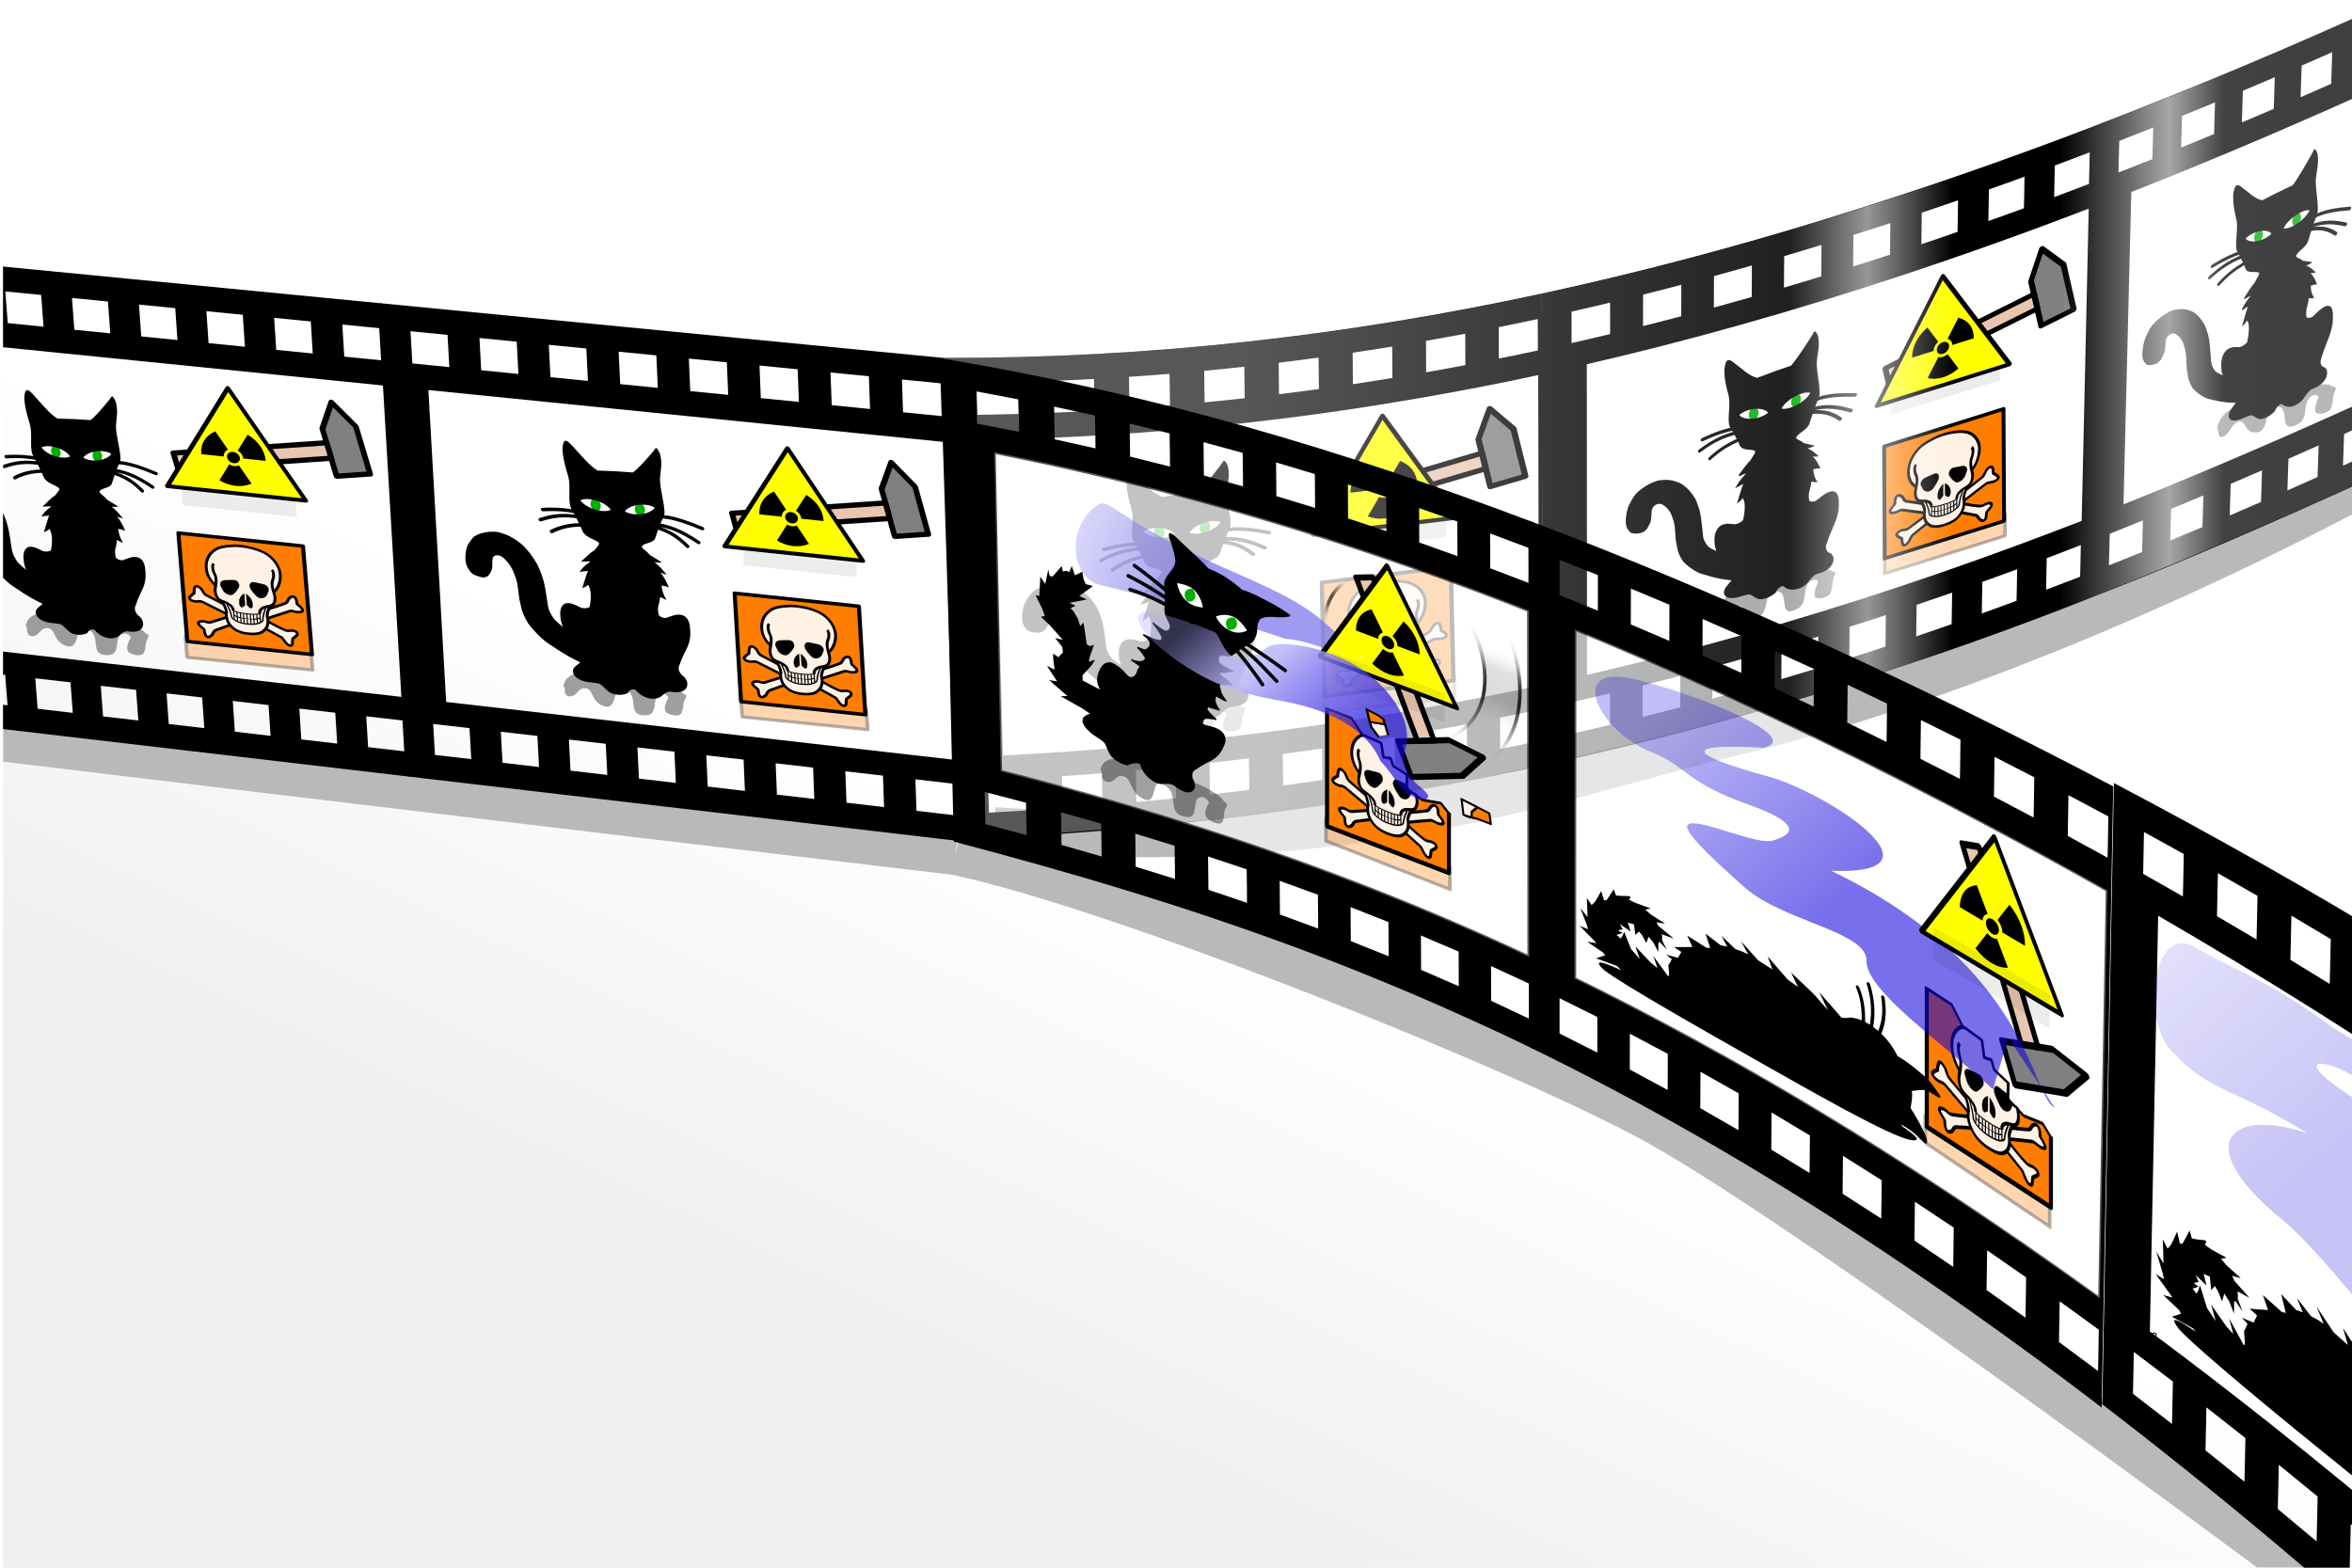 <?xml version="1.0" encoding="UTF-8"?>
<!-- Created with Inkscape (http://www.inkscape.org/) -->
<svg width="600" height="400" fill-rule="evenodd" version="1.1" viewBox="0 0 169.33 112.89" xml:space="preserve" xmlns="http://www.w3.org/2000/svg" xmlns:cc="http://creativecommons.org/ns#" xmlns:dc="http://purl.org/dc/elements/1.1/" xmlns:rdf="http://www.w3.org/1999/02/22-rdf-syntax-ns#" xmlns:xlink="http://www.w3.org/1999/xlink"><defs><filter id="filter30671" x="-.038" y="-.48" width="1.077" height="1.961" color-interpolation-filters="sRGB"><feGaussianBlur stdDeviation="3.478"/></filter><filter id="filter8814-0-5" x="-.031" y="-.138" width="1.07" height="1.283" color-interpolation-filters="sRGB"><feGaussianBlur stdDeviation="3.843"/></filter><linearGradient id="linearGradient3927-0-2" x1="71.241" x2="57.151" y1="54.977" y2="85.893" gradientTransform="matrix(1.103 0 0 1.135 -.049 .242)" gradientUnits="userSpaceOnUse"><stop stop-color="#fff" offset="0"/><stop stop-color="#efefef" offset="1"/></linearGradient><filter id="filter22633" x="-.415" y="-.98" width="1.831" height="2.961" color-interpolation-filters="sRGB"><feGaussianBlur stdDeviation="3.909"/></filter><filter id="filter71215" x="-.262" y="-.745" width="1.524" height="2.49" color-interpolation-filters="sRGB"><feGaussianBlur stdDeviation="1.033"/></filter><filter id="filter9437-2" x="-.078" y="-.231" width="1.157" height="1.463" color-interpolation-filters="sRGB"><feGaussianBlur stdDeviation="1.288"/></filter><filter id="filter46684" x="-.087" y="-.236" width="1.174" height="1.472" color-interpolation-filters="sRGB"><feGaussianBlur stdDeviation="1.029"/></filter><filter id="filter13653" x="-.064" y="-.552" width="1.129" height="2.103" color-interpolation-filters="sRGB"><feGaussianBlur stdDeviation="0.76"/></filter><filter id="filter21683-9" x="-.149" y="-.242" width="1.298" height="1.485" color-interpolation-filters="sRGB"><feGaussianBlur stdDeviation="2.8"/></filter><filter id="filter90209" x="-.106" y="-.107" width="1.212" height="1.214" color-interpolation-filters="sRGB"><feGaussianBlur stdDeviation="2.029"/></filter><linearGradient id="linearGradient92694" x1="160.5" x2="136.51" y1="191.84" y2="174.25" gradientUnits="userSpaceOnUse"><stop stop-color="#0f00db" stop-opacity=".565" offset=".002"/><stop stop-color="#0f00db" stop-opacity=".284" offset=".722"/></linearGradient><linearGradient id="linearGradient92740" x1="76.104" x2="50.135" y1="-43.498" y2="-37.341" gradientUnits="userSpaceOnUse"><stop stop-color="#7a73ed" stop-opacity=".722" offset="0"/><stop stop-color="#8a83ee" stop-opacity="0" offset="1"/></linearGradient><linearGradient id="linearGradient92782" x1="90.549" x2="78.279" y1="-31.96" y2="-41.367" gradientUnits="userSpaceOnUse"><stop stop-color="#0f00db" stop-opacity=".641" offset="0"/><stop stop-color="#beb9f8" stop-opacity=".918" offset=".587"/><stop stop-color="#a8a3ff" stop-opacity=".31" offset="1"/></linearGradient><linearGradient id="linearGradient92856" x1="160.5" x2="136.51" y1="191.84" y2="174.25" gradientUnits="userSpaceOnUse"><stop stop-color="#0f00db" stop-opacity=".565" offset=".002"/><stop stop-color="#0f00db" stop-opacity=".258" offset=".722"/></linearGradient><linearGradient id="linearGradient2648" x1="89.419" x2="189.45" y1="169.82" y2="169.82" gradientTransform="translate(-2.08e-4,-142.01)" gradientUnits="userSpaceOnUse"><stop stop-color="#fff" stop-opacity=".342" offset="0"/><stop stop-color="#fff" stop-opacity=".125" offset=".394"/><stop stop-color="#fff" stop-opacity=".594" offset=".45"/><stop stop-color="#fff" stop-opacity="0" offset=".512"/><stop stop-color="#fff" stop-opacity="0" offset=".589"/><stop stop-color="#fff" stop-opacity=".655" offset=".667"/><stop stop-color="#fff" stop-opacity=".26" offset=".707"/><stop stop-color="#fff" stop-opacity=".214" offset="1"/></linearGradient><filter id="filter1830" x="-.291" y="-1.538" width="1.583" height="4.076" color-interpolation-filters="sRGB"><feGaussianBlur stdDeviation="1.284"/></filter><clipPath id="clipPath9769"><path d="m45.783-43.532v11.578h12.18v-6.2l-0.564-0.009-0.709-0.638-1.686 0.357-0.479-0.174c0.033-0.104-0.18-0.107-0.411-0.149l-0.365-0.132c-0.097-0.072-0.16-0.179-0.152-0.345l0.035-0.993-1.263-0.329-0.233-0.629-0.646 0.175-0.206-1.248-1.553-0.111-0.089 0.061c-0.005 0.004-0.009 0.007-0.014 0.01l-0.037-0.047-1-1.177z" fill="none" stroke="#000" stroke-linejoin="round" stroke-width=".362"/></clipPath><linearGradient id="linearGradient10326" x1="112.26" x2="118.03" y1="205.93" y2="199.76" gradientTransform="matrix(.638 -.321 .575 .826 -83.631 -80.975)" gradientUnits="userSpaceOnUse"><stop stop-opacity="0" offset="0"/><stop stop-opacity=".039" offset=".219"/><stop stop-opacity=".84" offset=".504"/><stop stop-opacity=".705" offset=".777"/><stop stop-color="#c8c8c8" stop-opacity="0" offset="1"/></linearGradient><linearGradient id="linearGradient10330" x1="103.08" x2="103.53" y1="261.82" y2="250.26" gradientTransform="matrix(.859 .311 .003 .83 18.268 -194.19)" gradientUnits="userSpaceOnUse"><stop stop-opacity="0" offset="0"/><stop stop-opacity=".046" offset=".139"/><stop stop-opacity=".84" offset=".532"/><stop stop-opacity=".705" offset=".684"/><stop stop-color="#c8c8c8" stop-opacity="0" offset="1"/></linearGradient><linearGradient id="linearGradient10334" x1="107.76" x2="105.28" y1="192.2" y2="197.3" gradientTransform="matrix(.859 .311 .003 .83 4.5 -151.44)" gradientUnits="userSpaceOnUse"><stop stop-opacity="0" offset="0"/><stop stop-opacity=".039" offset=".219"/><stop stop-opacity=".84" offset=".532"/><stop stop-opacity=".705" offset=".684"/><stop stop-color="#c8c8c8" stop-opacity="0" offset="1"/></linearGradient><clipPath id="clipPath11068"><path d="m0.215 0.038h169.12v112.85h-169.12z" fill="#e6e6e6" fill-rule="evenodd" stroke-width="1.1"/></clipPath></defs><g clip-path="url(#clipPath11068)"><path d="m0.215 0.038h169.12v112.85h-169.12z" clip-path="none" fill="url(#linearGradient3927-0-2)" fill-rule="evenodd" stroke-width="1.1"/><g id="g9775" transform="translate(-9.656,-16.904)"><use transform="translate(30.243,16.871)" clip-path="url(#clipPath9769)" xlink:href="#g66881"/><path d="m76.59-26.571v11.013h11.051v-5.644l-0.709-0.638-1.686 0.357-0.479-0.174c0.033-0.104-0.18-0.107-0.411-0.149l-0.365-0.132c-0.097-0.072-0.16-0.179-0.152-0.345l0.035-0.993-1.263-0.329-0.233-0.629-0.646 0.175-0.206-1.248-1.553-0.111-0.089 0.061c-5e-3 0.004-0.01 0.007-0.014 0.01l-0.037-0.047-1-1.177z" fill="none" stroke="#000" stroke-linejoin="round" stroke-width=".249"/></g><rect id="rect594" x="46.321" y="-33.214" width="11.119" height="2.107" fill="#ff7d00" filter="url(#filter1830)" opacity=".559" stroke="#110800" stroke-linecap="round" stroke-linejoin="round" stroke-width=".32"/><path id="path66839" transform="matrix(.486 0 -.049 .39 -10.902 -111.28)" d="m101.79 202.95c-0.088 0.97-0.114-0.175 0.238 0.732 0.197 0.751 0.085 2.16 1.175 2.116 1.279-0.236 1.262-2.286 2.374-2.518 1.894-0.395 1.386 3.427 4.223 4.14 1.89 0.475 1.422-3.274 1.846-4.395 0.421-1.113 2.043-0.507 2.558 0.415 1.205 2.154 0.248 5.822 3.291 5.183 2.345-0.492 0.59-4.387 1.847-5.754 0.766-0.833 2.235 0.138 1.602 1.204-0.194 1.023-0.453 2.244 0.129 3.18 0.728 0.683 2.517 1 2.836-0.243 0.352-2.039-0.19-2.011 0.369-4.031 0.169-1.187-0.239-0.483-0.949-1.491-0.917-0.814-2.177-1.192-3.332-1.562-2.452-0.373-4.92-0.682-7.405-0.687-1.844-0.032-3.695-0.266-5.533-0.128-1.272 0.095-4.902-0.245-5.271 3.838z" filter="url(#filter22633)" opacity=".612" style="mix-blend-mode:normal"/><g id="g66853" transform="matrix(1.067,0,0,1.067,-41.648,-223.34)"><rect x="68.036" y="160.77" width="6.686" height="2.438" fill="#fff"/><g><path d="m69.156 162.21c0.012 0.293 0.195 0.543 0.449 0.653 0.244-0.113 0.407-0.366 0.396-0.658-0.012-0.293-0.195-0.543-0.448-0.653-0.244 0.113-0.407 0.366-0.396 0.658z" fill="#00af00" fill-rule="evenodd" stroke-width=".265"/><path d="m73.675 162.23c-0.011 0.292-0.195 0.543-0.449 0.652-0.244-0.113-0.407-0.366-0.395-0.659 0.011-0.292 0.195-0.543 0.448-0.653 0.244 0.113 0.407 0.366 0.395 0.659z" fill="#00af00" fill-rule="evenodd" stroke-width=".265"/><path d="m74.88 156.5c-0.013 7e-3 -0.028 0.029-0.04 0.057-0.098 0.222-1.755 2.329-2.004 2.388-1.104 0.021-1.857 0.058-2.963 0.145-0.788-0.474-1.324-1.294-1.94-1.973-0.57-0.672-0.666-0.698-0.798 0.185 0.02 0.131-0.077 0.708 0.339 2.415 0.187 0.77-0.037 1.848 0.02 2.569 0.023 0.53 0.346 0.855 0.469 1.231 0.125 0.381 0.352 0.745 0.453 1.16 0.238 0.604 0.871 0.557 1.313 0.935 0.15 0.24-0.188 0.488-0.419 0.867-0.248 0.13-0.652 0.614-1.012 0.989 1.42-0.217 0.409 0.02-0.197 0.946 0.565-0.132 0.754-0.235 0.542 0.132-0.107 0.351-0.416 1.205-0.446 1.317 0.338-0.163 0.346-0.436 0.468-0.219 0.382 0.673 0.015 2.075 0 2.101-0.242 0.17-0.628 0.234-0.878 0.121-0.365-0.167-0.791-0.396-1.192-0.21-0.426 0.305-0.413 0.892-0.386 1.361 0.129 1.472 0.995 1.526 1.417 2.914 0.157 0.342 0.282 0.821-0.074 1.087-0.234 0.225-0.597 0.457-0.555 0.829 0.06 0.416 0.508 0.61 0.877 0.669 0.421 0.09 0.854-6e-3 1.272 0.104 0.4 0.245 0.647 0.776 1.159 0.813 0.359 0.058 0.735-0.018 1.047-0.201 0.107-0.297 0.511-0.566 0.797-0.346 0.407 0.606 1.357 0.85 1.948 0.37 0.282-0.283 0.604-0.645 1.047-0.563 0.43 0.024 0.973-0.085 1.151-0.531 0.131-0.326 0.02-0.751-0.29-0.935-0.293-0.251-0.415-0.72-0.209-1.062 0.513-1.532 1.123-1.887 1.03-3.534-0.005-0.371-0.114-0.863-0.523-0.966-0.458-0.106-0.958 0.24-1.345 0.41-0.241 0.051-0.67-0.067-0.701-0.346-0.093-0.852 0.123-0.793 0.225-1.723 0.136 0.035 0.306 0.162 0.438 0.208-0.186-0.385-0.303-0.907-0.269-1.287 0.007 3e-3 0.018 6e-3 0.024 8e-3 0.177 0.071 0.347 0.041 0.526 0.103-0.158-0.416-0.348-0.882-0.622-1.174-0.012-0.047-0.034-0.098-0.049-0.145 0.187 0.048 0.295 0.125 0.486 0.167-0.265-0.352-0.595-0.71-0.832-0.877-0.009-6e-3 -0.023-9e-3 -0.032-0.015-0.039-0.059-0.068-0.119-0.105-0.177 0.078 0.022 0.158 0.054 0.241 0.064 0.114 0.026 0.15 0.012 0.355-0.017-0.34-0.205-0.552-0.325-0.837-0.483-0.149-0.303-0.614-0.464-0.649-0.773 0.261-0.454 0.924-0.401 1.157-0.851 0.788-2.365 0.91-2.005 0.913-2.599-0.025-1.136-0.26-1.886-0.235-2.924 0.086-0.817 0.269-1.379 0.144-2.196-0.024-0.196-0.251-0.652-0.258-0.54zm-5.829 5.154c0.203-3e-3 0.419 0.018 0.644 0.072 0.602 0.148 1.068 0.48 1.224 0.822-0.3 0.23-0.864 0.3-1.464 0.153-0.6-0.147-1.067-0.471-1.224-0.813 0.187-0.144 0.481-0.228 0.821-0.234zm4.726 8e-3c0.339 6e-3 0.633 0.089 0.82 0.234-0.157 0.342-0.623 0.666-1.224 0.813-0.6 0.147-1.173 0.077-1.473-0.153 0.157-0.343 0.631-0.667 1.232-0.813 0.224-0.055 0.44-0.084 0.644-0.081z" fill-rule="evenodd" stroke="#000" stroke-width=".15"/><path d="m60.96 165.6c-0.257 0.02-0.511 0.067-0.756 0.146-0.251 0.086-0.498 0.188-0.721 0.333-0.223 0.137-0.383 0.348-0.518 0.567-0.13 0.195-0.26 0.396-0.33 0.622-0.084 0.249-0.13 0.509-0.162 0.769-0.024 0.232-0.037 0.465 0.002 0.696 0.029 0.23 0.117 0.45 0.246 0.642 0.089 0.146 0.192 0.295 0.356 0.361 0.237 0.112 0.5 0.177 0.762 0.188 0.133 0.013 0.248-0.071 0.357-0.137 0.056-0.05 0.126-0.084 0.153-0.159 0.124-0.197 0.253-0.398 0.296-0.63 0.03-0.261 0.029-0.526 0.059-0.789 0.017-0.203 0.145-0.419 0.362-0.451 0.275-0.072 0.535 0.109 0.707 0.308 0.167 0.196 0.332 0.4 0.445 0.634 0.13 0.229 0.216 0.478 0.282 0.733 0.067 0.248 0.147 0.495 0.173 0.751 0.031 0.255 0.044 0.512 0.062 0.768 0.003 0.265 0.026 0.529 0.063 0.792 0.04 0.26 0.085 0.521 0.128 0.78 0.034 0.203 0.119 0.394 0.179 0.59 0.085 0.224 0.188 0.439 0.301 0.65 0.147 0.217 0.305 0.427 0.478 0.622 0.175 0.209 0.362 0.405 0.557 0.595 0.184 0.162 0.365 0.33 0.574 0.46 0.32 0.206 0.638 0.416 0.962 0.616 0.23 0.133 0.461 0.265 0.693 0.396 0.255 0.115 0.505 0.246 0.761 0.363 0.252 0.115 0.497 0.246 0.756 0.343 0.241 0.096 0.482 0.198 0.737 0.252 0.245 0.053 0.495 0.107 0.747 0.096 0.23 0 0.453-0.053 0.665-0.136 0.218-0.098 0.4-0.282 0.498-0.501 0.099-0.239 0.088-0.515-0.007-0.754-0.071-0.206-0.208-0.402-0.406-0.5-0.234-0.119-0.5-0.156-0.752-0.222-0.261-0.077-0.525-0.145-0.782-0.233-0.256-0.075-0.494-0.196-0.737-0.305-0.261-0.114-0.506-0.26-0.758-0.391-0.24-0.121-0.462-0.273-0.69-0.415-0.232-0.144-0.447-0.312-0.655-0.487-0.205-0.173-0.409-0.359-0.551-0.588-0.131-0.227-0.242-0.469-0.311-0.723-0.065-0.258-0.062-0.526-0.094-0.789-0.039-0.413-0.073-0.828-0.125-1.24-0.038-0.274-0.078-0.548-0.147-0.816-0.07-0.273-0.163-0.537-0.24-0.808-0.078-0.236-0.189-0.458-0.307-0.675-0.131-0.217-0.247-0.445-0.397-0.649-0.136-0.202-0.292-0.389-0.456-0.568-0.17-0.189-0.374-0.342-0.579-0.49-0.209-0.147-0.43-0.274-0.662-0.377-0.227-0.09-0.463-0.153-0.701-0.21-0.169-0.042-0.342-0.044-0.515-0.032z" fill-rule="evenodd" stroke-width=".265"/></g><path d="m73.534 162.89c1.481-0.289 2.287-0.401 4.849 0.523m-4.253 0.055c1.431-0.054 2.487 0.366 3.878 1.265m-5.094-1.186c1.697 0.05 2.979 0.367 4.148 1.647m-6.463-0.987c-1.767-0.167-3.321-0.125-4.82 0.851m5.228-1.234c-2.286-0.196-3.751-0.873-6.111 0.245m5.518-0.6c-1.952-0.315-2.773-0.751-5.277-0.357" fill="none" stroke="#000" stroke-linecap="round" stroke-width=".317"/></g><g id="g66881" transform="matrix(-.278 0 0 .278 99.986 -96.498)" fill-rule="evenodd"><path d="m153.11 190.42h39.732v39.598h-39.732z" fill="#ff7d00" fill-rule="evenodd" stroke="#000" stroke-linejoin="round" stroke-width="1.301"/><g><g><path d="m178.85 222.4 4.635 2.41c1.097 0.954 0.823 1.604 1.586 2.194 0.751 0.691 1.23 0.803 1.677 0.152 0.355-0.74 0.284-1.48 0.396-2.285 0.519-0.498 0.945-0.747 1.373-1.245 0.467-0.52 0.447-1.033-0.275-1.399-0.601-0.242-1.169-0.366-1.89-0.154-0.459 0.146-0.946 0.227-1.556-0.029l-5.001-2.322-14.209-4.929c-1.912-0.93-3.5-1.626-5.391-2.673-1.027-0.813-0.696-1.743-1.94-2.498-0.547-0.271-0.943-0.396-1.381 0.352-0.28 0.659-0.258 1.362-0.3 2.043-0.489 0.527-1.043 0.835-1.445 1.487-0.582 0.938 0.3 1.245 0.776 1.362 1.351 0.337 1.838-0.271 3.083-0.022 2.421 1.128 4.863 2.3 7.2 3.45z" fill="#fff2e5" stroke="#000" stroke-linejoin="round" stroke-width=".916"/><path d="m179.88 218.19 6.921-3.262c1.311-0.519 1.494 0.212 2.651 0 0.885-0.01 1.617-0.356 1.556-1.189-0.447-0.661-0.864-1.077-1.647-1.8 0.041-0.772-0.103-1.514-0.396-2.256-0.305-0.437-0.855-0.63-1.677 0.152-0.834 0.63-0.57 1.474-1.617 2.347-1.707 0.85-3.262 1.597-5.153 2.534l-14.392 4.973c-1.666 0.886-3.18 1.707-5.09 2.439-1.556 0.388-1.494-0.564-3.384 0.066-0.54 0.425-0.53 1.04-0.092 1.494 0.508 0.498 0.864 0.813 1.311 1.252 0.142 0.63 0.163 1.172 0.244 1.926 0.305 0.923 0.976 0.872 1.555 0.425 0.254-0.315 0.569-0.601 0.762-0.945 0.264-0.454 0.56-0.974 0.916-1.399l4.603-2.439z" fill="#fff2e5" stroke="#000" stroke-linejoin="round" stroke-width=".916"/><path d="m163.69 208.43c-1.402-1.362-2.38-3.728-2.517-6.281-0.146-2.812 1.335-5.603 3.555-7.2 2.488-1.751 6.648-2.235 9.235-2.103 1.752 1e-3 5.654 0.91 7.033 1.936 2.417 1.758 3.712 4.251 3.801 7.094 0.133 2.855-1.069 5.03-2.542 6.387" fill="#fff2e5" stroke="#000" stroke-width=".916"/></g><path d="m163.83 207.95s-1.694 5.129 1.57 6.004l1.19 6.86c1.252 5.399 11.309 5.403 12.788 0l1.187-6.86c3.347-0.894 1.648-6.006 1.648-6.006z" fill="#fff2e5" stroke-width=".073"/></g><g><g><path d="m163.78 200.43c-0.568 0.497-0.496 1.243-0.394 2.358 0.081 0.846 0.621 1.679 0.65 2.454 0.198 1.631-0.284 3.264-0.511 4.598-0.156 1.532 0.284 2.853 0.852 3.363 0.568 0.504 1.301 0.713 2.071 0.948 0.699 0.183 1.062 0.505 1.592 0.901 0.63 0.674 0.781 1.223 0.766 1.904m13.462-16.56c0.568 0.498 0.496 1.245 0.394 2.358-0.081 0.85-0.621 1.685-0.65 2.454-0.198 1.633 0.284 3.267 0.511 4.6 0.156 1.538-0.284 2.857-0.852 3.369-0.568 0.505-1.607 0.776-2.071 0.945-0.54 0.19-1.093 0.535-1.591 0.93-0.601 0.579-0.781 1.194-0.767 1.875" fill="none" stroke="#000" stroke-width=".916"/><path d="m165.4 213.96c0.508 1.23 1.047 2.429 1.099 3.689-0.234 1.017-0.163 2.216 0.091 3.171 0.325 1.311 1.595 2.865 2.866 3.384 1.296 0.472 2.109 0.595 3.567 0.595" fill="none" stroke="#000" stroke-width=".916"/><path d="m180.57 213.96c-0.508 1.23-1.047 2.429-1.097 3.689 0.234 1.016 0.163 2.216-0.091 3.171-0.33 1.311-1.611 2.82-2.886 3.338-1.274 0.52-2.087 0.645-3.538 0.645" fill="#fff2e5" stroke="#000" stroke-width=".916"/></g><g><path d="m172.73 210.2c-0.71 0.541-0.869 0.722-1.261 1.32-0.142 0.231-0.407 0.769-0.48 1.131-0.073 0.362-0.127 0.886-0.126 1.165 7e-3 0.941 0.3 1.531 0.63 1.511 0.293-0.037 0.667-0.344 1.23-1.033m0.52-4.08c0.71 0.535 0.872 0.718 1.26 1.318 0.146 0.227 0.41 0.769 0.483 1.128 0.073 0.359 0.132 0.886 0.125 1.165 0 0.938-0.3 1.531-0.623 1.509-0.293-0.037-0.667-0.344-1.23-1.033m-6.555-8.225c0.989-0.176 1.941-0.286 2.93-0.396 1.289-0.33 1.941 1.143 1.589 2.256-0.447 0.981-1.077 1.846-1.794 2.681-0.557 0.63-1.223 0.725-1.86 0.513-0.513-0.146-0.981-0.461-1.494-1.194-0.22-0.63-0.41-0.959-0.696-1.736-0.221-0.725 0.125-1.802 1.34-2.139zm12.605 0c-0.981-0.176-1.941-0.286-2.922-0.396-1.289-0.33-1.941 1.143-1.582 2.256 0.447 0.981 1.077 1.846 1.802 2.681 0.564 0.63 1.23 0.725 1.86 0.513 0.513-0.146 0.989-0.461 1.494-1.194 0.227-0.63 0.417-0.959 0.703-1.736 0.227-0.725-0.125-1.802-1.34-2.139z" stroke="#000" stroke-width=".073pt"/><path d="m166.67 214.51c0.417 0.977 0.546 1.348 0.846 2.323 0.256 0.901 0.352 1.45 0.509 2.729m11.233-5.105c-0.417 0.981-0.546 1.348-0.847 2.322-0.256 0.901-0.35 1.45-0.508 2.732" fill="none" stroke="#000" stroke-width=".458"/><path d="m168.45 216.8c1.077 0.661 2.941 0.763 4.611 0.732 1.86-9e-3 3.452-0.143 4.497-0.776m-8.731 1.769c1.189 0.747 2.588 1.003 4.198 0.943 1.67-0.041 2.952-0.182 4.102-0.965" fill="none" stroke="#000" stroke-width=".366"/><path d="m167.97 219.43c1.272 1.534 3.047 1.802 5.066 1.855 2.161 0.079 4.333-0.78 4.893-1.853" fill="#fff2e5" stroke="#000" stroke-width=".458"/><path d="m168.81 217.13-0.029 3.018m1.02-2.698-0.015 3.232m1.113-3.095-0.032 3.384m1.022-3.308-0.016 3.43m1.128-3.398v3.429m1.067-3.45 0.015 3.428m0.946-3.523 0.029 3.369m1.084-3.552 0.015 3.23m0.991-3.633 0.029 3.047" fill="#fff2e5" stroke="#000" stroke-width=".366"/></g></g></g><g id="g66887" transform="matrix(-1.066 .209 .209 1.066 105.19 -28.612)" fill-rule="evenodd"><path d="m36.026-27.923v-4.411l-1.411-2.369-1.414 2.369v4.411z" fill="#808080" stop-color="#000000" stroke="#000" stroke-linecap="round" stroke-linejoin="round" stroke-width=".48"/><rect transform="scale(1,-1)" x="36.026" y="29.597" width="12.924" height="1.441" fill="#e9c6af" fill-rule="evenodd" stop-color="#000000" stroke="#000" stroke-linecap="round" stroke-linejoin="round" stroke-width=".48" style="font-variation-settings:normal"/></g><rect id="rect71213" transform="matrix(1.067 0 0 .785 2.36 -251.53)" x="41.83" y="257.89" width="9.466" height="3.326" filter="url(#filter71215)" opacity=".273"/><g id="g66899" transform="matrix(-1.159,0,0,1.159,188.82,-323.87)"><path d="m112.86 237.81 5.298-9.23 5.299 9.23z" fill="#ff0" fill-rule="evenodd" stroke="#000" stroke-linejoin="round" stroke-width=".347"/><g><path d="m117.8 235.31-0.862 1.502c0.785 0.455 1.678 0.455 2.462 0l-0.862-1.502-0.017 0.011c-0.021 0.011-0.042 0.022-0.064 0.031-0.022 0.01-0.044 0.019-0.068 0.026-0.023 7e-3 -0.046 0.013-0.07 0.019-0.023 6e-3 -0.048 9e-3 -0.073 0.011-0.024 2e-3 -0.049 5e-3 -0.076 5e-3 -0.025 0-0.05-3e-3 -0.075-5e-3 -0.023-2e-3 -0.049-6e-3 -0.074-0.011-0.023-5e-3 -0.048-0.011-0.07-0.019-0.024-7e-3 -0.046-0.014-0.068-0.026-0.022-8e-3 -0.044-0.02-0.064-0.031-7e-3 -3e-3 -0.012-7e-3 -0.019-0.011z" fill-rule="evenodd" stroke-width=".239"/><path d="m116.93 232.52c-0.784 0.456-1.229 1.233-1.229 2.145h1.723c0-0.026 2e-3 -0.052 4e-3 -0.076 9.3e-4 -0.024 7e-3 -0.05 0.01-0.075 6e-3 -0.023 0.012-0.049 0.02-0.071 7e-3 -0.023 0.014-0.046 0.025-0.067 9e-3 -0.022 0.021-0.046 0.032-0.065 0.011-0.021 0.023-0.041 0.037-0.062 0.013-0.02 0.027-0.038 0.042-0.057 0.015-0.019 0.032-0.035 0.049-0.052 0.017-0.016 0.034-0.033 0.053-0.048 0.019-0.015 0.038-0.03 0.057-0.043l0.044-0.028z" fill-rule="evenodd" stroke-width=".239"/><path d="m119.4 232.52-0.862 1.502c0.015 0.01 0.029 0.017 0.044 0.028 0.021 0.013 0.039 0.028 0.057 0.043 0.019 0.015 0.036 0.032 0.054 0.048 0.017 0.017 0.034 0.036 0.048 0.052 0.015 0.019 0.03 0.037 0.042 0.057 0.013 0.021 0.027 0.041 0.037 0.062 0.011 0.02 0.022 0.043 0.032 0.065 9e-3 0.021 0.018 0.044 0.025 0.067 8e-3 0.024 0.013 0.048 0.019 0.071 5e-3 0.024 9e-3 0.048 0.01 0.075 3e-3 0.023 5e-3 0.049 5e-3 0.076h1.722c-3e-3 -0.912-0.449-1.689-1.233-2.145z" fill-rule="evenodd" stroke-width=".239"/><path d="m118.66 234.67c0 0.272-0.22 0.495-0.493 0.495-0.271 0-0.491-0.222-0.491-0.495 0-0.273 0.22-0.495 0.491-0.495 0.272 0 0.493 0.222 0.493 0.495z" fill-rule="evenodd" stroke-width=".239"/></g></g><g><path transform="matrix(.323 0 0 .323 -8.115 -8.534)" d="m5.774 188.79s137.41 16.552 232.37 27.706" fill="none" filter="url(#filter30671)" stroke="#b9b9b9" stroke-width="10"/><g transform="matrix(.813 .082 .057 .72 -48.336 63.32)"><use transform="translate(31.875)" xlink:href="#rect594"/></g><g transform="matrix(.813 .082 .057 .72 -8.361 67.612)"><use transform="translate(31.875)" xlink:href="#rect594"/></g><use transform="matrix(.805 .085 0 .709 -21.173 65.328)" xlink:href="#path66839"/><use transform="matrix(.762 .07 .043 .709 -18.656 65.89)" xlink:href="#g66853"/><g transform="matrix(1 0 .083 1 -4.378 -5.08)"><use transform="matrix(.805 .085 0 .709 -23.722 70.408)" xlink:href="#g66881"/><use transform="matrix(.805 .085 0 .709 -23.722 70.244)" xlink:href="#g66887"/><use transform="matrix(.805 .085 0 .709 -23.722 70.408)" xlink:href="#rect71213"/><use transform="matrix(.805 .085 0 .709 -23.722 70.408)" xlink:href="#g66899"/></g><use transform="matrix(.805 .085 0 .709 17.536 69.663)" xlink:href="#path66839"/><use transform="matrix(.812 .08 .04 .735 18.428 70.7)" xlink:href="#g66853"/><use transform="matrix(.81 .085 .042 .709 17.154 69.663)" xlink:href="#g66881"/><use transform="matrix(.81 .085 .042 .709 17.178 69.499)" xlink:href="#g66887"/><use transform="matrix(.805 .085 0 .709 15.707 69.663)" xlink:href="#rect71213"/><use transform="matrix(.81 .085 .042 .709 17.154 69.663)" xlink:href="#g66899"/><g transform="matrix(.98 0 0 1.002 .562 -5.136)" fill-rule="evenodd" stroke-width=".213"><path d="m-12.038 23.172 2.903 33.342 38.652 4.429-2.053-34.017zm2.151 1.966 2.598 0.25 0.19 2.269-2.594-0.253zm4.837 0.465 2.613 0.251 0.184 2.274-2.609-0.254zm4.864 0.467 2.633 0.253 0.176 2.28-2.629-0.256zm4.899 0.471 2.642 0.254 0.169 2.286-2.638-0.257zm4.921 0.473 2.664 0.256 0.162 2.292-2.66-0.259zm4.954 0.476 2.674 0.257 0.155 2.298-2.67-0.26zm4.978 0.478 2.689 0.258 0.147 2.304-2.686-0.262zm5.007 0.481 2.71 0.26 0.14 2.31-2.706-0.264zm-33.091 0.827 36.074 3.552 1.355 22.38-35.56-3.958zm1.003 23.526 2.553 0.287 0.183 2.184-2.549-0.289zm4.752 0.534 2.567 0.288 0.177 2.189-2.563-0.291zm4.779 0.537 2.586 0.29 0.17 2.194-2.583-0.293zm4.812 0.54 2.595 0.291 0.163 2.2-2.591-0.294zm4.833 0.543 2.616 0.294 0.156 2.205-2.612-0.297zm4.865 0.546 2.626 0.295 0.149 2.211-2.622-0.298zm4.888 0.549 2.641 0.297 0.142 2.216-2.637-0.299zm4.916 0.552 2.661 0.299 0.134 2.221-2.657-0.302z"/><path d="m27.381 26.918 2.055 34.016 40.456 4.636-1.119-34.718zm2.2 2.012 2.721 0.261 0.132 2.316-2.717-0.265zm5.066 0.487 2.737 0.263 0.125 2.321-2.733-0.266zm5.095 0.49 2.758 0.265 0.117 2.328-2.754-0.268zm5.132 0.493 2.768 0.266 0.109 2.334-2.764-0.269zm5.156 0.495 2.791 0.268 0.101 2.34-2.787-0.271zm5.191 0.499 2.802 0.269 0.093 2.346-2.798-0.273zm5.217 0.501 2.819 0.271 0.085 2.352-2.815-0.274zm5.248 0.504 2.841 0.273 0.077 2.358-2.837-0.276zm-34.791 0.757 37.793 3.721 0.741 22.841-37.228-4.144zm0.351 23.999 2.671 0.3 0.127 2.227-2.667-0.303zm4.972 0.558 2.686 0.302 0.12 2.232-2.682-0.305zm5.001 0.562 2.707 0.304 0.112 2.238-2.703-0.307zm5.036 0.566 2.716 0.305 0.105 2.244-2.712-0.308zm5.059 0.568 2.739 0.308 0.097 2.249-2.734-0.311zm5.094 0.572 2.749 0.309 0.089 2.255-2.745-0.312zm5.118 0.575 2.765 0.311 0.081 2.26-2.761-0.314zm5.148 0.578 2.787 0.313 0.074 2.266-2.783-0.316z"/></g></g><g><path transform="matrix(.326 .021 0 .323 -6.751 -16.481)" d="m240.46 220.34c81.247 0.5 120.75-19.108 164.52-32.604 68.004-20.971 138.85-65.21 138.85-65.21" fill="none" filter="url(#filter8814-0-5)" stroke="#b9b9b9" stroke-width="10"/><g transform="matrix(.78 -.245 .004 .731 74.815 83.206)"><use transform="translate(31.875)" xlink:href="#rect594"/></g><g transform="matrix(.843 -.099 .005 .747 29.584 82.297)"><use transform="translate(31.875)" xlink:href="#rect594"/></g><g><path d="m150.71 9.103c-0.251 11.398-0.776 34.173-0.776 34.173 7.05-2.746 13.667-5.62 20.985-8.945 6.391-2.904 10.723-4.891 10.723-4.891 0.341-11.442 1.007-34.334 1.007-34.334-8.366 4.132-19.55 9.255-31.94 13.997zm1.867 1.042c0.833-0.318 2.446-0.965 2.446-0.965-0.013 0.763-0.06 2.277-0.06 2.277-0.797 0.325-2.441 0.964-2.441 0.964zm4.517-1.798c0.81-0.322 2.374-0.974 2.374-0.974-0.016 0.764-0.067 2.277-0.067 2.277-0.772 0.327-2.37 0.974-2.37 0.974zm4.381-1.812c0.786-0.324 2.299-0.977 2.299-0.977-0.018 0.764-0.074 2.278-0.074 2.278-0.746 0.327-2.295 0.977-2.295 0.977zm4.233-1.813c0.756-0.322 2.203-0.968 2.203-0.968-0.02 0.764-0.079 2.279-0.079 2.279-0.713 0.323-2.2 0.967-2.2 0.967zm4.055-1.794c0.726-0.319 2.107-0.953 2.107-0.953-0.021 0.765-0.082 2.28-0.082 2.28-0.679 0.317-2.106 0.953-2.106 0.953zm3.866-1.76c0.688-0.311 1.99-0.925 1.99-0.925-0.021 0.765-0.081 2.281-0.081 2.281-0.639 0.306-1.991 0.924-1.991 0.924zm3.647-1.706c0.649-0.3 1.865-0.889 1.865-0.889-0.021 0.766-0.077 2.283-0.077 2.283-0.597 0.292-1.868 0.888-1.868 0.888zm3.409-1.634c0.606-0.286 1.73-0.844 1.73-0.844-0.018 0.767-0.068 2.286-0.068 2.286-0.55 0.276-1.736 0.842-1.736 0.842zm-27.241 16c6.337-2.495 12.76-5.248 19.26-8.231 5.838-2.679 9.604-4.541 9.604-4.541-0.218 7.537-0.669 22.591-0.669 22.591-3.944 1.806-10.653 4.944-16.982 7.724-6.275 2.756-11.776 4.949-11.776 4.949zm-1.553 24.604c0.813-0.315 2.39-0.959 2.39-0.959-0.013 0.763-0.06 2.277-0.06 2.277-0.779 0.324-2.386 0.958-2.386 0.958zm4.417-1.788c0.792-0.32 2.324-0.969 2.324-0.969-0.016 0.764-0.067 2.277-0.067 2.277-0.756 0.326-2.32 0.969-2.32 0.969zm4.291-1.804c0.771-0.322 2.256-0.973 2.256-0.973-0.018 0.764-0.074 2.278-0.074 2.278-0.733 0.326-2.253 0.973-2.253 0.973zm4.159-1.805c0.744-0.32 2.173-0.963 2.173-0.963-0.02 0.764-0.079 2.279-0.079 2.279-0.705 0.322-2.171 0.962-2.171 0.962zm4.006-1.784c0.718-0.316 2.093-0.947 2.093-0.947-0.021 0.765-0.082 2.28-0.082 2.28-0.678 0.315-2.092 0.946-2.092 0.946zm3.85-1.747c0.688-0.307 1.998-0.915 1.998-0.915-0.021 0.765-0.081 2.281-0.081 2.281-0.646 0.303-1.999 0.914-1.999 0.914zm3.674-1.685c0.656-0.294 1.9-0.874 1.9-0.874-0.02 0.766-0.077 2.283-0.077 2.283-0.612 0.288-1.903 0.873-1.903 0.873zm3.488-1.603c0.623-0.278 1.798-0.821 1.798-0.821-0.018 0.767-0.068 2.286-0.068 2.286-0.578 0.269-1.804 0.819-1.804 0.819z" fill-rule="evenodd" stroke-width=".282"/><path d="m67.934 25.773c0.382 11.582 1.119 34.718 1.119 34.718 7.959-0.384 16.865-1.116 26.455-2.536 8.745-1.295 15.568-2.834 15.568-2.834-0.015-11.324-0.07-33.98-0.07-33.98-13.988 3.018-28.079 4.662-43.073 4.632zm2.363 1.794c1.006-0.004 2.975-0.057 2.975-0.057 0.028 0.773 0.059 2.297 0.059 2.297-0.975 0.036-2.967 0.065-2.967 0.065zm5.518-0.14c0.995-0.032 2.944-0.137 2.944-0.137 0.024 0.769 0.045 2.285 0.045 2.285-0.966 0.061-2.937 0.143-2.937 0.143zm5.461-0.289c0.987-0.059 2.922-0.217 2.922-0.217 0.02 0.765 0.035 2.276 0.035 2.276-0.96 0.087-2.916 0.221-2.916 0.221zm5.417-0.437c0.975-0.085 2.89-0.294 2.89-0.294 0.018 0.763 0.027 2.269 0.027 2.269-0.95 0.112-2.885 0.297-2.885 0.297zm5.364-0.58c0.969-0.111 2.873-0.371 2.873-0.371 0.015 0.761 0.021 2.265 0.021 2.265-0.945 0.137-2.87 0.373-2.87 0.373zm5.327-0.721c0.96-0.136 2.845-0.444 2.845-0.444 0.013 0.76 0.015 2.263 0.015 2.263-0.937 0.16-2.842 0.445-2.842 0.445zm5.28-0.856c0.952-0.16 2.823-0.514 2.823-0.514 0.012 0.76 0.01 2.263 0.01 2.263-0.93 0.183-2.821 0.515-2.821 0.515zm5.239-0.986c0.947-0.183 2.806-0.583 2.806-0.583 0.01 0.76 5e-3 2.263 5e-3 2.263-0.924 0.205-2.804 0.582-2.804 0.582zm-36.316 8.099c7.586-0.168 15.824-0.766 24.739-2.054 8.096-1.171 14.416-2.594 14.416-2.594 0.024 7.46 0.049 22.36 0.049 22.36-7.07 1.525-15.03 2.894-23.937 3.866-8.09 0.883-14.637 1.165-14.637 1.165zm-0.456 24.555c0.966-0.041 2.869-0.158 2.869-0.158 0.028 0.773 0.059 2.297 0.059 2.297-0.945 0.067-2.861 0.166-2.861 0.166zm5.331-0.317c0.964-0.059 2.861-0.214 2.861-0.214 0.024 0.768 0.045 2.285 0.045 2.285-0.942 0.085-2.854 0.22-2.854 0.22zm5.315-0.422c0.962-0.079 2.857-0.273 2.857-0.273 0.02 0.765 0.035 2.276 0.035 2.276-0.941 0.104-2.852 0.277-2.852 0.277zm5.303-0.532c0.956-0.099 2.838-0.332 2.838-0.332 0.017 0.763 0.027 2.269 0.027 2.269-0.935 0.123-2.834 0.335-2.834 0.335zm5.273-0.644c0.954-0.12 2.831-0.394 2.831-0.394 0.015 0.761 0.021 2.265 0.021 2.265-0.933 0.144-2.828 0.396-2.828 0.396zm5.252-0.759c0.947-0.141 2.809-0.456 2.809-0.456 0.013 0.76 0.015 2.263 0.015 2.263-0.925 0.163-2.806 0.457-2.806 0.457zm5.214-0.874c0.941-0.161 2.79-0.517 2.79-0.517 0.011 0.76 0.01 2.263 0.01 2.263-0.919 0.183-2.787 0.517-2.787 0.517zm5.178-0.988c0.936-0.182 2.773-0.579 2.773-0.579 0.01 0.76 5e-3 2.263 5e-3 2.263-0.913 0.204-2.77 0.579-2.77 0.579z" fill-rule="evenodd" stroke-width=".282"/><g transform="matrix(.841 -.102 .017 .744 -101.76 90.371)"><use transform="translate(188.44,10.666)" xlink:href="#path66839"/><use transform="translate(188.44,10.666)" xlink:href="#g66853"/><use transform="translate(188.44,10.666)" xlink:href="#g66881"/><use transform="translate(188.44,10.666)" xlink:href="#g66887"/><use transform="translate(188.44,10.666)" xlink:href="#rect71213"/><use transform="translate(188.44,10.666)" xlink:href="#g66899"/></g><path d="m110.99 21.145c0.032 11.334 0.07 33.98 0.07 33.98 7.762-1.676 16.041-3.878 24.923-6.812 8.028-2.652 13.996-5.053 13.996-5.053 0.266-11.389 0.777-34.173 0.777-34.173-12.456 4.769-25.847 9.055-39.766 12.058zm2.152 1.295c0.937-0.205 2.777-0.646 2.777-0.646 8e-3 0.76-2.7e-4 2.264-2.7e-4 2.264-0.914 0.226-2.774 0.645-2.774 0.645zm5.152-1.226c0.929-0.225 2.751-0.705 2.751-0.705 6e-3 0.76-6e-3 2.266-6e-3 2.266-0.905 0.245-2.748 0.704-2.748 0.704zm5.103-1.334c0.921-0.244 2.728-0.761 2.728-0.761 4e-3 0.761-0.012 2.268-0.012 2.268-0.896 0.263-2.724 0.76-2.724 0.76zm5.054-1.436c0.909-0.261 2.689-0.809 2.689-0.809 2e-3 0.761-0.019 2.27-0.019 2.27-0.883 0.278-2.685 0.808-2.685 0.808zm4.986-1.524c0.899-0.277 2.658-0.855 2.658-0.855-1e-3 0.762-0.026 2.272-0.026 2.272-0.872 0.292-2.654 0.854-2.654 0.854zm4.92-1.605c0.885-0.29 2.611-0.891 2.611-0.891-4e-3 0.762-0.034 2.273-0.034 2.273-0.855 0.304-2.607 0.89-2.607 0.89zm4.835-1.671c0.869-0.301 2.563-0.923 2.563-0.923-7e-3 0.763-0.043 2.275-0.043 2.275-0.838 0.313-2.559 0.922-2.559 0.922zm4.742-1.726c0.854-0.311 2.513-0.949 2.513-0.949-0.01 0.763-0.051 2.276-0.051 2.276-0.82 0.321-2.508 0.948-2.508 0.948zm-33.693 14.31c7.138-1.645 14.807-3.777 23.06-6.52 7.471-2.484 13.075-4.686 13.075-4.686-0.162 7.502-0.507 22.487-0.507 22.487-6.173 2.399-13.535 5.03-21.786 7.456-7.563 2.224-13.828 3.63-13.828 3.63zm-1.069 24.339c0.926-0.202 2.742-0.637 2.742-0.637 8e-3 0.76-2.6e-4 2.264-2.6e-4 2.264-0.902 0.222-2.739 0.636-2.739 0.636zm5.086-1.209c0.917-0.221 2.713-0.693 2.713-0.693 6e-3 0.761-6e-3 2.266-6e-3 2.266-0.892 0.241-2.71 0.692-2.71 0.692zm5.03-1.312c0.908-0.24 2.685-0.748 2.685-0.748 4e-3 0.761-0.012 2.268-0.012 2.268-0.882 0.258-2.682 0.747-2.682 0.747zm4.974-1.411c0.894-0.257 2.642-0.796 2.642-0.796 1e-3 0.762-0.019 2.269-0.019 2.269-0.867 0.273-2.639 0.795-2.639 0.795zm4.898-1.5c0.883-0.273 2.607-0.842 2.607-0.842-1e-3 0.762-0.026 2.271-0.026 2.271-0.854 0.288-2.603 0.841-2.603 0.841zm4.824-1.582c0.867-0.286 2.557-0.88 2.557-0.88-4e-3 0.762-0.034 2.273-0.034 2.273-0.837 0.3-2.553 0.879-2.553 0.879zm4.733-1.651c0.851-0.298 2.507-0.913 2.507-0.913-7e-3 0.763-0.043 2.275-0.043 2.275-0.819 0.31-2.502 0.912-2.502 0.912zm4.637-1.71c0.835-0.309 2.456-0.942 2.456-0.942-0.01 0.763-0.051 2.276-0.051 2.276-0.802 0.319-2.451 0.941-2.451 0.941z" fill-rule="evenodd" stroke-width=".282"/><use transform="matrix(.778 -.244 .004 .733 101.46 74.587)" xlink:href="#path66839"/><use transform="matrix(.778 -.244 .004 .733 101.1 74.587)" xlink:href="#g66853"/><use transform="matrix(.778 -.244 .004 .733 99.74 75.389)" xlink:href="#g66881"/><use transform="matrix(.778 -.244 .004 .733 99.743 75.598)" xlink:href="#g66887"/><use transform="matrix(.778 -.244 .004 .733 99.74 75.389)" xlink:href="#rect71213"/><use transform="matrix(.778 -.244 .004 .733 99.74 75.748)" xlink:href="#g66899"/><use transform="matrix(.699 -.31 -.01 .725 139.32 63.541)" xlink:href="#g66853"/><use transform="matrix(.778 -.244 .004 .733 137.49 61.29)" xlink:href="#path66839"/></g><path d="m182.65-4.894c-8.356 4.128-19.525 9.243-31.942 14.014s-25.807 9.034-39.704 12.042c-13.897 3.007-28.079 4.641-43.072 4.611 0.384 11.582 1.123 34.718 1.123 34.718 15.407-1.041 27.298-2.058 41.917-5.426s25.506-6.431 38.158-11.47c12.651-5.039 21.3-9.017 32.513-14.155 0.341-11.442 1.007-34.334 1.007-34.334z" fill="url(#linearGradient2648)" fill-rule="evenodd" stroke-width=".283"/></g><g><path d="m155.16 65.318c14.341 8.395 24.27 14.927 37.252 25.195-0.394 11.69-0.591 37.605-0.591 37.605-7.066-7.013-15.425-14.206-23.915-21.153-7.732-6.327-13.476-11.074-13.476-11.074z" fill="#fff" opacity=".643" stroke="#000" stroke-linecap="round" stroke-linejoin="round" stroke-width=".259"/><path transform="matrix(.323 0 0 .323 -8.115 -8.534)" d="m238.15 216.5c37.186 7.809 128.24 44.511 156.57 60.302 37.176 20.725 144.61 101.12 144.61 101.12" fill="none" filter="url(#filter30671)" stroke="#b9b9b9" stroke-width="10"/><circle cx="155.1" cy="96.125" r=".033" fill="#ff2a2a" stroke="#000" stroke-width=".282"/><g transform="matrix(.734 .31 0 .745 -87.37 -64.458)"><path d="m216.54 40.12c10.577-2.322 21.521-4.179 33.286-5.327 10.659-1.039 19.148-1.187 19.148-1.187 0.021 11.171 0.032 33.473 0.032 33.473-9.527-0.409-19.859-0.209-31.792 0.976-10.771 1.07-20.05 2.673-20.05 2.673-0.208-10.203-0.416-20.406-0.624-30.61z" fill="#fff" opacity=".643" stroke="#000" stroke-linecap="round" stroke-linejoin="round" stroke-width=".32"/><path d="m273.49 33.519c9.558-0.106 20.371 0.229 32.402 1.267 10.98 0.948 19.847 2.255 19.847 2.255-0.237 13.273-0.744 39.764-0.744 39.764-9.784-2.887-20.722-5.538-32.439-7.364-10.671-1.662-19.083-2.118-19.083-2.118 6e-3 -11.268 0.012-22.536 0.018-33.803z" fill="#fff" opacity=".643" stroke="#000" stroke-linecap="round" stroke-linejoin="round" stroke-width=".32"/><path d="m269.11 24.906c0.026 16.976 0.045 50.883 0.045 50.883 10.327 0.656 21.821 2.21 34.749 5.314 11.761 2.824 21.268 6.164 21.268 6.164 0.391-20.161 1.139-60.516 1.139-60.516-19.116-1.969-39.018-2.663-57.202-1.846m2.894 2.549c1.263-0.027 3.759-0.091 3.759-0.091 0.01 1.157-4e-3 3.439-4e-3 3.439-1.242 0.024-3.755 0.062-3.755 0.062-1e-5 0.209 1.4e-4 -3.619 1.3e-4 -3.41zm6.997-0.135c1.269-1.9e-5 3.778-0.012 3.778-0.012 7e-3 1.178-0.013 3.499-0.013 3.499-1.249-3e-3 -3.774-0.021-3.774-0.021-5.1e-4 0.212 9e-3 -3.678 8e-3 -3.466zm7.035 0.011c1.279 0.026 3.81 0.064 3.81 0.064 4e-3 1.201-0.022 3.566-0.022 3.566-1.26-0.029-3.805-0.101-3.805-0.101-1e-3 0.216 0.018-3.745 0.017-3.529zm7.091 0.151c1.285 0.051 3.829 0.138 3.829 0.138 5.1e-4 1.226-0.032 3.642-0.032 3.642-1.266-0.054-3.823-0.179-3.823-0.179-2e-3 0.22 0.028-3.821 0.026-3.6zm7.132 0.287c1.295 0.076 3.864 0.21 3.864 0.21-3e-3 1.255-0.042 3.726-0.042 3.726-1.277-0.08-3.858-0.256-3.858-0.256-2e-3 0.225 0.039-3.905 0.037-3.679zm7.189 0.421c1.301 0.1 3.88 0.281 3.88 0.281-7e-3 1.286-0.053 3.817-0.053 3.817-1.282-0.104-3.874-0.331-3.874-0.331-3e-3 0.231 0.05-3.998 0.047-3.767zm7.222 0.553c1.308 0.124 3.897 0.353 3.897 0.353-0.01 1.32-0.064 3.917-0.064 3.917-1.287-0.129-3.891-0.407-3.891-0.407-4e-3 0.237 0.062-4.099 0.058-3.862zm7.251 0.686c1.315 0.149 3.913 0.426 3.913 0.426-0.014 1.356-0.075 4.024-0.075 4.024-1.292-0.154-3.907-0.484-3.907-0.484-4e-3 0.243 0.074-4.208 0.069-3.966zm-48.437 4.089c9.558-0.106 20.371 0.229 32.402 1.267 10.98 0.948 19.847 2.255 19.847 2.255-0.237 13.273-0.744 39.764-0.744 39.764-9.784-2.887-20.722-5.538-32.439-7.364-10.671-1.662-19.083-2.118-19.083-2.118 6e-3 -11.268 0.012-22.536 0.018-33.803zm-1.481 36.31c1.246 0.09 3.706 0.271 3.706 0.271 9e-3 1.158-4e-3 3.439-4e-3 3.439-1.224-0.1-3.702-0.3-3.702-0.3 1e-5 -0.154 1.3e-4 -3.256 1.4e-4 -3.41zm6.896 0.558c1.25 0.134 3.721 0.399 3.721 0.399 7e-3 1.179-0.013 3.499-0.013 3.499-1.23-0.143-3.716-0.432-3.716-0.432 3.7e-4 -0.157 8e-3 -3.309 8e-3 -3.466zm6.926 0.796c1.258 0.177 3.748 0.528 3.748 0.528 4e-3 1.202-0.022 3.566-0.022 3.566-1.239-0.187-3.743-0.565-3.743-0.565 7.7e-4 -0.16 0.016-3.369 0.017-3.529zm6.973 1.036c1.263 0.22 3.762 0.655 3.762 0.655 3.2e-4 1.228-0.032 3.642-0.032 3.642-1.244-0.23-3.757-0.697-3.757-0.697 1e-3 -0.163 0.025-3.437 0.026-3.6zm7.006 1.273c1.274 0.264 3.793 0.784 3.793 0.784-3e-3 1.256-0.042 3.725-0.042 3.725-1.254-0.274-3.788-0.83-3.788-0.83 2e-3 -0.166 0.035-3.513 0.037-3.679zm7.056 1.51c1.278 0.306 3.807 0.907 3.807 0.907-7e-3 1.288-0.053 3.817-0.053 3.817-1.258-0.316-3.801-0.958-3.801-0.958 2e-3 -0.17 0.045-3.596 0.047-3.767zm7.085 1.74c1.284 0.348 3.823 1.03 3.823 1.03-0.01 1.322-0.064 3.917-0.064 3.917-1.263-0.357-3.817-1.084-3.817-1.084 3e-3 -0.175 0.056-3.688 0.058-3.862zm7.113 1.966c1.291 0.389 3.84 1.151 3.84 1.151-0.014 1.358-0.075 4.024-0.075 4.024-1.268-0.398-3.834-1.209-3.834-1.209 3e-3 -0.179 0.066-3.786 0.069-3.965z" fill-rule="evenodd" stroke-width=".282"/><path d="m212.58 79.41c11.427-1.787 23.545-3.356 36.143-3.844 11.522-0.446 20.669 0.237 20.669 0.237-3e-3 -16.962-0.042-50.908-0.042-50.908-18.577 0.821-37.005 3.038-57.848 8.282zm2.219-44.437c1.403-0.321 4.133-0.945 4.133-0.945 0.032 1.045 0.059 3.113 0.059 3.113-1.351 0.302-4.126 0.921-4.126 0.921 4e-3 0.189-0.072-3.457-0.069-3.268zm7.627-1.698c1.359-0.274 4.008-0.809 4.008-0.809 0.028 1.059 0.048 3.154 0.048 3.154-1.313 0.259-4.003 0.787-4.003 0.787 3e-3 0.192-0.057-3.324-0.054-3.132zm7.408-1.448c1.326-0.231 3.919-0.683 3.919-0.683 0.025 1.072 0.039 3.191 0.039 3.191-1.286 0.219-3.915 0.664-3.915 0.664 3e-3 0.194-0.047-3.366-0.044-3.171zm7.247-1.218c1.297-0.19 3.84-0.565 3.84-0.565 0.022 1.084 0.032 3.226 0.032 3.226-1.262 0.181-3.836 0.546-3.836 0.546 2e-3 0.196-0.038-3.404-0.036-3.207zm7.117-1.003c1.281-0.153 3.798-0.457 3.798-0.457 0.019 1.097 0.024 3.262 0.024 3.262-1.251 0.146-3.795 0.438-3.795 0.438 2e-3 0.199-0.03-3.441-0.028-3.243zm7.042-0.805c1.267-0.118 3.76-0.355 3.76-0.355 0.017 1.11 0.017 3.3 0.017 3.3-1.24 0.112-3.756 0.335-3.756 0.335 1e-3 0.201-0.022-3.48-0.021-3.279zm6.986-0.619c1.261-0.086 3.747-0.261 3.747-0.261 0.015 1.124 0.011 3.341 0.011 3.341-1.236 0.081-3.743 0.238-3.743 0.238 8.8e-4 0.203-0.015-3.521-0.014-3.318zm6.967-0.447c1.263-0.055 3.756-0.173 3.756-0.173 0.012 1.14 3e-3 3.388 3e-3 3.388-1.24 0.052-3.752 0.147-3.752 0.147 4.4e-4 0.206-8e-3 -3.568-7e-3 -3.362zm-48.642 12.384c10.577-2.322 21.521-4.179 33.286-5.327 10.659-1.039 19.148-1.187 19.148-1.187 0.021 11.171 0.032 33.473 0.032 33.473-9.527-0.409-19.859-0.209-31.792 0.976-10.771 1.07-20.05 2.673-20.05 2.673-0.208-10.203-0.416-20.406-0.624-30.61zm-0.933 33.226c1.373-0.213 4.049-0.637 4.049-0.637 0.032 1.046 0.059 3.112 0.059 3.112-1.325 0.204-4.043 0.612-4.043 0.612-3e-3 -0.14-0.063-2.948-0.066-3.088zm7.479-1.143c1.334-0.181 3.94-0.541 3.94-0.541 0.028 1.06 0.048 3.154 0.048 3.154-1.292 0.173-3.934 0.52-3.934 0.52-2e-3 -0.142-0.051-2.991-0.054-3.132zm7.285-0.963c1.306-0.147 3.861-0.44 3.861-0.44 0.025 1.073 0.039 3.191 0.039 3.191-1.268 0.14-3.856 0.42-3.856 0.42-2e-3 -0.143-0.042-3.028-0.044-3.171zm7.143-0.771c1.28-0.111 3.789-0.331 3.789-0.331 0.022 1.085 0.032 3.226 0.032 3.226-1.246 0.103-3.785 0.312-3.785 0.312-2e-3 -0.145-0.034-3.062-0.036-3.207zm7.024-0.566c1.265-0.073 3.751-0.217 3.751-0.217 0.019 1.097 0.024 3.262 0.024 3.262-1.235 0.065-3.747 0.198-3.747 0.198-1e-3 -0.147-0.027-3.096-0.028-3.242zm6.955-0.354c1.251-0.034 3.714-0.099 3.714-0.099 0.017 1.11 0.018 3.299 0.018 3.299-1.224 0.026-3.711 0.078-3.711 0.078-9.6e-4 -0.148-0.02-3.13-0.021-3.279zm6.9-0.132c1.245 7e-3 3.7 0.023 3.7 0.023 0.014 1.125 0.011 3.341 0.011 3.341-1.221-0.016-3.696-0.045-3.696-0.045-6.4e-4 -0.15-0.014-3.168-0.014-3.318zm6.879 0.095c1.246 0.049 3.706 0.147 3.706 0.147 0.012 1.141 3e-3 3.387 3e-3 3.387-1.224-0.058-3.702-0.173-3.702-0.173-3.2e-4 -0.152-7e-3 -3.209-7e-3 -3.362z" fill-rule="evenodd" stroke-width=".282"/></g><use transform="matrix(.16 .825 -.812 -.143 49.607 -4.171)" xlink:href="#g66887"/><path transform="matrix(.469 .394 -.359 .533 32.82 39.774)" d="m87.075-52.674s-4.407 1.585-9.312 3.524c-5.134 2.03-10.095 4.155-12.366 5.247-3.222 1.548-7.286-2.191-5.664-6.539 0.655-1.757 1.911-0.227 13.95-3.203 5.529-1.367 11.691-3.504 16.597-3.239 4.798 0.259 6.677-0.376 8.518 0.499-8.565 1.41-11.723 3.71-11.723 3.71z" fill="url(#linearGradient92740)" fill-rule="evenodd" filter="url(#filter9437-2)" style="mix-blend-mode:normal"/><path transform="matrix(.357 .15 -.036 .275 44.515 -14.163)" d="m116.37 189.29c-0.099 1.011-0.128-0.157 0.269 0.702 0.223 0.732 0.095 2.195 1.325 1.938 1.44-0.49 1.421-2.589 2.67-3.038 2.125-0.764 1.561 3.249 4.727 3.489 2.11 0.16 1.584-3.616 2.055-4.844 0.468-1.219 2.271-0.867 2.844 5e-5 1.344 2.036 0.275 5.956 3.649 4.836 2.592-0.861 0.649-4.624 2.035-6.224 0.841-0.971 2.467-0.186 1.767 1.014-0.213 1.087-0.497 2.387 0.146 3.274 0.802 0.605 2.771 0.694 3.12-0.636 0.384-2.16-0.211-2.06 0.401-4.23 0.184-1.254-0.263-0.471-1.044-1.419-1.01-0.721-2.395-0.933-3.67-1.146-2.705-0.025-5.434 0.048-8.197 0.467-2.054 0.282-4.111 0.371-6.171 0.857-1.417 0.334-5.505 0.69-5.924 4.96z" filter="url(#filter22633)" opacity=".612" style="mix-blend-mode:normal"/><use transform="matrix(.803 .302 .008 .785 58.685 71.338)" xlink:href="#g66899"/><path transform="matrix(.783 .33 0 .585 55.799 -114.57)" d="m51.209 247.32c3.48-0.369 10.361-0.824 10.361-0.824 0.013 1.19 0.009 3.53 0.009 3.53-3.431 0.158-10.352 0.757-10.352 0.757-1.47e-4 -0.029-0.018-3.435-0.018-3.463z" filter="url(#filter71215)" opacity=".273"/><g transform="matrix(.803 .313 .004 .774 32.796 60.165)"><use transform="translate(31.875)" xlink:href="#rect594"/></g><g transform="matrix(.783 .33 0 .795 -43.776 -188.35)" fill-rule="evenodd"><g transform="matrix(.938 0 0 .938 89.257 267.09)"><path transform="matrix(.972 .234 .162 .987 0 0)" d="m101.15-71.6c0.018 0.642-0.369 1.31-1.078 1.86-0.709 0.55-1.683 0.937-2.713 1.086-2.141 0.31-3.946-0.469-3.997-1.774-0.051-1.305 1.677-2.681 3.836-3.018 2.158-0.337 3.913 0.505 3.952 1.846z" fill="#fff"/><g fill-rule="evenodd"><path d="m80.629-47.967c-0.122 0.316-0.032 0.632 0.199 0.818 0.323-0.053 0.621-0.278 0.741-0.592 0.122-0.315 0.033-0.633-0.198-0.819-0.323 0.053-0.621 0.279-0.742 0.594z" fill="#00af00" stroke-width=".282"/><path d="m85.622-46.665c-0.147 0.307-0.462 0.517-0.791 0.559-0.217-0.192-0.282-0.509-0.136-0.817 0.147-0.307 0.464-0.52 0.792-0.561 0.217 0.193 0.281 0.51 0.134 0.819z" fill="#00af00" stroke-width=".282"/><path d="m86.199-50.411c-1.114-0.508-2.022-0.711-3.337-0.691-0.814-0.575-2.118-1.128-2.993-1.617-0.822-0.5-0.935-0.238-0.572 0.512 0.343 0.99 0.321 0.792 0.446 1.604-0.04 0.89-0.732 1.482-1.001 2.266-0.219 0.571-0.007 1.001-0.043 1.434-0.036 0.439 0.05 0.886-0.029 1.354-0.013 0.705 0.162 0.771 0.481 1.292 0.057 0.295 0.12 0.522-0.312 0.863-0.341 0.072-0.427 0.067-1.386-0.27 1.2 0.981 1.567 1.733-0.932 1.525 0.774 0.263 0.771 0.518 0.629 0.959-0.379 0.349-0.065 0.534-1.202 0.52 0.446 0.17 0.831 0.713 0.831 0.713s-0.154 0.725-1.423 0.727c1.349 0.333 0.782 0.26 0.647 0.795-0.115 0.622-0.648 1.231-1.128 0.882-0.335-0.272-1.039-0.604-1.581-0.506-0.626 0.218-0.887 0.845-1.074 1.348-0.54 1.592 0.516 1.317 0.347 2.891 0.019 0.402-0.062 0.939-0.589 1.131-0.373 0.179-1.191 0.733-1.317 1.137-0.126 0.455 0.295 0.769 0.689 0.924 0.437 0.201 0.975 0.21 1.397 0.435 0.339 0.362 0.372 0.987 0.934 1.162 0.377 0.156 0.838 0.177 1.272 0.07 0.259-0.284 1.129-0.851 1.349-0.539 0.175 0.75 1.128 1.276 2.005 0.944 0.444-0.216 0.966-0.502 1.42-0.285 0.466 0.153 1.116 0.203 1.517-0.211 0.293-0.302 0.365-0.784 0.107-1.071-0.208-0.353-0.13-0.884 0.253-1.182 1.266-1.455 2.099-1.643 2.746-3.405 0.163-0.393 0.269-0.945-0.135-1.182-0.455-0.254-1.161-0.041-1.668 0.022-0.289-0.019-0.308-0.085-0.215-0.389 0.069-0.222 0.083-0.144 0.148-0.274 0.071-0.14 0.915-0.402 1.169-0.394-0.615-0.262-1.039-0.57-0.895-0.779 0.077-0.112 0.025-0.015 0.12-0.182 0.133 0.078 0.794-0.098 1.098-0.081-0.525-0.434-0.536-0.928-0.325-1.319 0.006 0.005 0.016 0.012 0.022 0.016 0.162 0.128 0.649 0.132 0.967 0.153-0.677-0.522-0.537-0.803-0.707-1.198 0.007-0.053 0.131-0.231 0.135-0.285 0.175 0.111 0.577-0.183 1.1-0.296-0.477-0.29-0.921-0.336-1.144-0.533-0.015-0.074-0.063-0.198-0.076-0.27 0.508-0.028 0.724-0.259 1.242-0.554-0.374-0.051-1.063-0.03-1.305-0.281-0.026-0.365-0.078-0.33 0.026-0.667 0.494-0.404 0.809-0.193 1.27-0.599 1.945-2.268 1.911-1.847 2.184-2.477 0.49-1.212 0.014-1.047 0.513-2.142 0.912-0.885 1.679-0.742 2.886-1.47 0.064-0.038 0.08-0.077 0.08-0.077s-0.089-0.038-0.124-0.042c-0.917-0.245-1.611-0.313-2.335-0.382-0.439-0.042-1.268-0.156-2.179-0.033l5e-6 4e-6zm-4.667 1.807c0.599 0.322 0.886 1.067 0.903 1.475-0.437 0.16-1.175 0.347-1.776 0.028-0.601-0.32-0.893-1.06-0.911-1.466 0.671-0.154 1.286-0.259 1.783-0.036zm5.255 1.864c-0.328 0.315-1.063 0.871-1.861 0.747-0.728-0.023-1.183-0.516-1.409-0.847 0.331-0.32 1.106-0.797 1.833-0.774 0.575 0.036 1.138 0.446 1.437 0.875z" stroke="#000" stroke-width=".16"/></g></g><path d="m153.63 224.91c-0.023-0.141-0.104-0.445-0.104-0.445-0.268 0.439-0.84 1.296-0.84 1.296-0.076 0.025-0.262 0.053-0.262 0.053-0.034-0.166-0.135-0.519-0.135-0.519-0.081 0.482-0.276 1.424-0.276 1.424-0.14-0.154-0.455-0.483-0.455-0.483-0.019 0.609-0.092 1.805-0.092 1.805-0.105 0.021-0.348 0.043-0.348 0.043 0.222 0.343 0.63 1.009 0.63 1.009 0.086 0.189 0.225 0.545 0.225 0.545-0.109 0.075-0.361 0.204-0.361 0.204 0.299 0.159 0.86 0.459 0.86 0.459 0.395 0.274 1.148 0.804 1.148 0.804-0.22 0.05-0.696 0.127-0.696 0.127 0.224 0.18 0.638 0.52 0.638 0.52 0.04 0.167 0.085 0.478 0.085 0.478-0.13 0.211-0.423 0.611-0.423 0.611-0.152-0.031-0.491-0.114-0.491-0.114 0.017 0.169 0.017 0.485 0.017 0.485 0.051 0.31 0.118 0.908 0.118 0.908-0.22-8e-3 -0.696-0.045-0.696-0.045 0.324 0.342 0.936 1.008 0.936 1.008-0.229 0.067-0.723 0.181-0.723 0.181 0.154 0.078 0.427 0.211 0.427 0.211 0.429 0.186 1.251 0.541 1.251 0.541-0.201 0.099-0.637 0.275-0.637 0.275 0.68 0.099 1.999 0.283 1.999 0.283 0.512 0.134 1.495 0.385 1.495 0.385 0.294 7e-3 0.846-1e-3 0.846-1e-3 0.205-0.114 0.581-0.365 0.581-0.365 0.142-0.507 0.395-1.546 0.395-1.546-0.108-0.115-0.356-0.369-0.356-0.369-0.389-0.15-1.203-0.471-1.203-0.471-0.562-0.054-1.728-0.18-1.728-0.18 8e-3 -0.151-9e-3 -0.476-9e-3 -0.476 0.292-0.408 0.84-1.246 0.84-1.246 0.111-0.198 0.299-0.618 0.299-0.618-0.18 0.144-0.573 0.408-0.573 0.408 0.043-0.15 0.098-0.474 0.098-0.474 0.139-0.412 0.383-1.26 0.383-1.26-0.107 0.097-0.354 0.267-0.354 0.267-0.09 6.6e-4 -0.303-0.021-0.303-0.021-0.091-0.613-0.307-1.86-0.307-1.86-0.087 0.156-0.296 0.445-0.296 0.445-0.063-0.186-0.223-0.582-0.223-0.582-0.11-0.149-0.364-0.468-0.364-0.468-0.09-0.065-0.302-0.218-0.302-0.218 0.166-0.123 0.463-0.392 0.463-0.392-0.172-6e-3 -0.551-0.04-0.551-0.04 0.544-0.317 1.589-0.967 1.589-0.967-0.222 9.4e-4 -0.7-0.019-0.7-0.019 0.164-0.167 0.459-0.524 0.459-0.524 0.278-0.295 0.799-0.907 0.799-0.907-0.21 0.044-0.664 0.109-0.664 0.109-0.056-0.114-0.201-0.365-0.201-0.365-0.027-0.201-0.115-0.624-0.115-0.624-0.216 0.206-0.682 0.598-0.682 0.598-0.086-0.23-0.29-0.712-0.29-0.712-0.067 0.223-0.235 0.647-0.235 0.647-0.061-3e-3 -0.216-0.03-0.216-0.03-1e-3 7.9e-4 -0.369 0.212-0.371 0.212z" stroke-width=".937"/></g><use transform="matrix(.794 .304 0 .775 42.375 64.376)" xlink:href="#g9775"/><path transform="matrix(.734 .31 0 .745 25.737 53.855)" d="m100.32-40.492c-1.328-2.585-4.995-2.625-7.989-2.111-1.934 0.31-4.62 1.267-8.097 1.275-3.486 0.008-8.771-1.83-7.434-3.612 0.704-0.94 5.197-1.22 7.253-1.237 0.851-7e-3 0.932 4.167 5.303-0.787 0.797-0.904 5.41-2.549 9.328-1.579 1.397 0.346 5.213 2.165 4.049 6.02-0.753 3.556 3.366 2.611 2.002 3.972-2.519 0.706-2.618-0.873-4.414-1.941z" fill="url(#linearGradient92782)" fill-rule="evenodd" filter="url(#filter46684)" style="mix-blend-mode:normal"/><path d="m88.677 45.706c1.16 0.701 2.083 1.292 3.855 2.577m-3.602-1.982c1.163 0.768 1.892 1.627 2.988 2.755m-3.997-3.389c1.091 1.055 2.115 2.367 2.976 3.638m-5.078-4.497c-1.381-1.082-2.768-1.814-4.464-2.354m4.926 2.33c-1.756-1.363-2.962-2.253-5.061-3.327m4.696 2.768c-1.432-1.235-2.556-2.283-4.252-3.508" fill="none" stroke="#000" stroke-linecap="round" stroke-width=".251"/><g transform="matrix(.66 -.116 .388 .834 -122.27 -154.86)"><g transform="rotate(9.287,164.38,272.27)"><g transform="matrix(1.724 .401 -.837 1.236 110.9 -130.48)" stroke="#000" stroke-linecap="round" stroke-linejoin="round" stroke-width=".127"><path d="m169.05 270.53c-0.085-0.193-0.277-0.603-0.277-0.603-0.256 0.044-0.79 0.111-0.79 0.111 0.055 0.115 0.144 0.322 0.144 0.322 0.162 0.168 0.463 0.483 0.463 0.483-1.3e-4 8e-5 0.461-0.313 0.461-0.313z" fill="#fff2e5"/><path d="m168.35 269.47c0.1 0.057 0.278 0.148 0.278 0.148 0.053 0.109 0.137 0.305 0.137 0.305-0.256 0.044-0.79 0.111-0.79 0.111-0.098-0.248-0.315-0.766-0.315-0.766 0.23 0.067 0.46 0.134 0.691 0.202z" fill="#ff7d00"/></g></g></g><g transform="matrix(.68 -.07 .352 .839 -115.21 -158.3)"><g transform="rotate(-30.764,169.12,275.79)" stroke="#000" stroke-linecap="round" stroke-linejoin="round" stroke-width=".2"><path d="m182.78 280.16c-0.319 0.374-0.951 1.081-0.951 1.081 0.234 0.279 0.709 0.796 0.709 0.796 0.238 0.365 0.719 1.053 0.719 1.053 0.234-0.187 0.71-0.605 0.71-0.605-0.39-0.778-0.786-1.553-1.186-2.326z" fill="#ff7d00"/><path d="m182.62 281.37c0.274 0.048 0.831 0.1 0.831 0.1-0.227-0.426-0.676-1.317-0.676-1.317-0.359 0.305-1.068 0.874-1.068 0.874 0.155 0.216 0.471 0.605 0.471 0.605-1e-5 0 0.442-0.263 0.442-0.263z" fill="#fff2e5"/></g></g><use transform="matrix(.15 .983 -.805 -.322 94.064 -1.328)" xlink:href="#g66887"/><path transform="matrix(.807 .34 0 1.073 43.253 -163.2)" d="m89.477 188.83c1.636 0.444 8.688 1.219 14.789 1.883 6.325 0.688 12.453 1.327 13.121 0.667 0.518-0.512-7.577-1.382-15.255-2.124-7.663-0.741-14.978-1.372-12.654-0.425v2e-5z" fill-rule="evenodd" filter="url(#filter13653)" style="mix-blend-mode:normal"/><g transform="matrix(.806 .544 .004 .903 75.71 67.839)"><use transform="translate(31.875)" xlink:href="#rect594"/></g><use transform="matrix(.809 .525 0 .912 84.546 75.673)" xlink:href="#g9775"/><path transform="matrix(.734 .31 0 .693 7.987 -111.82)" d="m159.52 164.28c-2.994-0.163-7.093 0.222-10.123 0.817-6.733 1.324-3.491 7.002 1.665 6.821 3.485-0.122 3.261 1.646 9.534 1.197 2.774-0.198 6.058-0.041 2.343 2.712-1.258 0.932-5.18 0.916-7.153 1.455-2.095 0.572-1.887 1.508 4.481 4.613 3.787 1.846 12-0.816 11.93 2.279-0.071 3.124 7.529 5.235 12.397 7.786 0.511-1.974 1.51-6.019 1.51-6.019 1.534 1.731 4.564 5.258 4.564 5.258-1.213-0.182-1.767-3.474-4.495-6.989-2.72-3.504-7.652-7.236-17.443-7.844 6.15-2.51 5.929-4.509 3.438-5.774-2.494-1.266-7.038-1.669-9.509-1.28-8.532 1.344-8.246 0.214-0.545-2.773 2.04-1.41 0.359-2.101-2.594-2.261z" fill="url(#linearGradient92856)" filter="url(#filter21683-9)" style="mix-blend-mode:normal"/><g id="use92668" transform="matrix(.783 .33 0 .795 42.869 -100.17)"><path d="m94.194 170.6c0.34 0.1 0.99 0.27 0.99 0.27-0.077-0.226-0.26-0.709-0.26-0.709 0.2-0.013 0.568-0.072 0.568-0.072 0.051 0.313 0.123 0.907 0.123 0.907 0.123-0.142 0.339-0.459 0.339-0.459 0.114 0.096 0.31 0.255 0.31 0.255 0.129 0.186 0.356 0.524 0.356 0.524 0.078-0.209 0.203-0.66 0.203-0.66 0.161 0.123 0.451 0.336 0.451 0.336 0.159 0.235 0.448 0.672 0.448 0.672-0.003-0.323 0.013-0.488 0.014-0.811 0.042-0.043 0.096-0.164 0.096-0.164 0.233 0.157 0.669 0.44 0.669 0.44-0.138-0.224-0.445-0.704-0.445-0.704 0.045-0.141 0.032-0.305-0.015-0.503 0.237-2e-3 0.68-0.039 0.68-0.039 0.151 4e-3 0.423-0.023 0.423-0.023-0.122-0.043-0.397-0.163-0.397-0.163-0.324-0.121-1.002-0.392-1.002-0.392-0.064-0.096-0.129-0.177-0.198-0.257 0.151-0.026 0.424-0.111 0.424-0.111 0.135-0.023 0.373-0.103 0.373-0.103-0.125-0.018-0.407-0.087-0.407-0.087-0.299-0.056-0.928-0.199-0.928-0.199-0.152-0.066-0.488-0.229-0.488-0.229 0.179-0.091 0.507-0.306 0.507-0.306-0.466 0.034-1.426 0.073-1.426 0.073-0.182-3e-3 -0.576-0.041-0.576-0.041 0.407-0.595-0.2-0.225-0.567-0.097-0.199 0.082-0.627 0.213-0.627 0.213-0.057-0.147-0.202-0.473-0.202-0.473-0.209 0.429-0.658 1.251-0.658 1.251-0.069 0.05-0.238 0.118-0.238 0.118-0.076-0.233-0.259-0.73-0.259-0.73-0.172 0.4-0.546 1.167-0.546 1.167-0.101 0.165-0.333 0.463-0.333 0.463-0.138-0.141-0.444-0.453-0.444-0.453 0.029 0.473 0.057 1.387 0.057 1.387 0.015 0.112 0.013 0.302 0.013 0.302-0.213-0.166-0.669-0.527-0.669-0.527 0.204 0.419 0.582 1.227 0.582 1.227 0.056 0.143 0.137 0.398 0.137 0.398-0.251 0.01-0.782-2e-3 -0.782-2e-3 0.529 0.319 1.556 0.933 1.556 0.933-0.273 0.086-0.85 0.227-0.85 0.227 0.499 0.136 1.469 0.381 1.469 0.381 0.067 0.067 0.169 0.169 0.169 0.169-0.27 0.215-0.84 0.613-0.84 0.613 0.66-0.025 1.95-0.099 1.95-0.099 0.12 0.075 0.328 0.193 0.328 0.193-0.165 0.127-0.526 0.349-0.526 0.349 0.443 0.036 1.299 0.078 1.299 0.078 1.179 0.189 2.295 0.486 4.291 0.724 5.835 1.112 12.222 1.812 17.555 2.624 0.387 0.058 0.854 0.026 1.304-0.043 0.402 0.192 1.178 0.541 1.178 0.541-0.104-0.225-0.343-0.712-0.343-0.712 0.084-0.021 0.147-0.045 0.223-0.064 0.494 0.294 1.454 0.851 1.454 0.851s-0.302-0.51-0.637-1.024c0.158 0.013 0.585 0.06 1.092 0.253 0.611 0.232 1.297 0.884 1.278 0.268-0.02-0.626-1.413-2.309-1.521-2.379 0.107-0.645 0.177-0.948 0.131-1.608 0.659-0.318 1.065-0.645 1.616-0.575 0.514 0.078 1.272 0.356 0.923-0.12-0.301-0.311-0.754-0.757-1.028-0.921-0.402-0.24-1.846-0.874-2.835-0.982-0.715-1.159-2.003-1.928-3.531-1.864-0.314 0.041-0.733 0.087-1.002 0.272-0.222 0.13-0.417 0.183-0.622 0.245-0.671-0.479-2.044-1.456-2.044-1.456 0.273 0.445 0.79 1.305 0.79 1.305-0.413-0.293-1.265-0.908-1.265-0.908-0.696-0.361-2.117-1.103-2.117-1.103 0.221 0.358 0.633 1.043 0.633 1.043-0.305-0.082-0.945-0.279-0.945-0.279-0.605-0.435-1.844-1.327-1.844-1.327 0.157 0.343 0.441 0.997 0.441 0.997-0.234-0.04-0.733-0.156-0.733-0.156-0.185-0.031-0.586-0.128-0.586-0.128-0.513-0.349-1.568-1.074-1.568-1.074 0.23 0.315 0.661 0.912 0.661 0.912-0.154 3e-3 -0.494-0.027-0.494-0.027-0.222 0.024-0.697 0.037-0.697 0.037-0.414-0.214-1.269-0.669-1.269-0.669 0.186 0.264 0.528 0.758 0.528 0.758-0.197 0.052-0.622 0.123-0.622 0.123 7e-3 0.011-9e-3 -9.1e-4 -9e-3 -9.1e-4 -0.443-0.146-1.358-0.466-1.358-0.466 0.151 0.386 0.423 1.127 0.423 1.127-0.109 0.05-0.358 0.114-0.358 0.114-0.576-0.114-1.756-0.369-1.756-0.369 0.169 0.287 0.478 0.83 0.478 0.83-0.032 0.033-0.127 0.063-0.127 0.063-0.512 0.229-1.565 0.655-1.565 0.655 0.236 0.065 0.678 0.161 0.678 0.161-0.109 0.224-0.218 0.451-0.312 0.656-0.354 0.068-1.093 0.172-1.093 0.172 0.186 0.073 0.529 0.185 0.529 0.185-0.075 0.201-0.256 0.567-0.256 0.567-0.184 0.026 0.158 1.114-0.095 1.117-0.439-0.411-1.347-1.259-1.347-1.259 0.138 0.321 0.383 0.932 0.383 0.932-0.203-0.069-0.639-0.239-0.639-0.239-0.458-0.286-1.4-0.88-1.4-0.88 0.148 0.334 0.414 0.971 0.414 0.971-0.258-0.175-0.803-0.555-0.803-0.555-0.205-0.427-0.643-1.308-0.643-1.308-0.044 0.168-0.163 0.469-0.163 0.469-0.044 0.103-0.164 0.275-0.164 0.275-0.11-0.048-0.362-0.177-0.362-0.177 0.193-0.124 0.55-0.405 0.55-0.405-0.136-7e-3 -0.438-0.054-0.438-0.054 0.159-0.083 0.448-0.281 0.448-0.281-8.1e-5 -1.1e-4 -0.263-0.367-0.263-0.368z" fill-rule="evenodd"/><path d="m116.11 173.21c0.519-2.002 0.77-4.439-0.062-5.953m0.42 6.575c0.648-2.595 1.483-4.736 0.576-7.281m-0.065 6.72c0.722-2.165 1.841-3.416 1.398-6.075" fill="none" stroke="#000" stroke-linecap="round" stroke-width=".317"/></g><use transform="matrix(.821 .489 -.02 .914 99.825 88.786)" xlink:href="#g66899"/><path transform="matrix(.783 .33 0 .585 95.069 -98.002)" d="m56.357 249.85c3.566 0.692 10.702 2.302 10.702 2.302-7e-3 1.411-0.052 4.176-0.052 4.176-3.563-0.9-10.688-2.469-10.688-2.469 3.18e-4 -0.033 0.038-3.976 0.038-4.009z" filter="url(#filter71215)" opacity=".273"/><path d="m152.19 56.387c-0.27 14.932-0.835 44.74-0.835 44.74 7.832 5.998 16.619 13.29 25.848 21.803 8.427 7.773 14.481 14.085 14.481 14.085 0.366-18.424 1.076-55.316 1.076-55.316-11.644-9.075-26.623-17.97-40.57-25.312zm2.166 3.528c0.964 0.537 2.865 1.581 2.865 1.581-0.013 1.034-0.063 3.057-0.063 3.057-0.945-0.532-2.861-1.625-2.861-1.625-4e-3 0.184 0.062-3.197 0.059-3.013zm5.322 2.963c0.961 0.555 2.852 1.633 2.852 1.633-0.015 1.062-0.07 3.142-0.07 3.142-0.94-0.55-2.848-1.68-2.848-1.68-4e-3 0.19 0.07-3.285 0.066-3.096zm5.293 3.059c0.955 0.573 2.832 1.686 2.832 1.686-0.017 1.092-0.076 3.23-0.076 3.23-0.932-0.567-2.829-1.734-2.829-1.734-4e-3 0.195 0.077-3.377 0.073-3.182zm5.245 3.154c0.941 0.588 2.785 1.729 2.785 1.729-0.019 1.123-0.08 3.321-0.08 3.321-0.915-0.581-2.783-1.778-2.783-1.778-5e-3 0.2 0.083-3.472 0.078-3.272zm5.156 3.235c0.925 0.605 2.733 1.777 2.733 1.777-0.02 1.154-0.083 3.412-0.083 3.412-0.897-0.596-2.732-1.826-2.732-1.826-5e-3 0.206 0.087-3.569 0.082-3.363zm5.047 3.319c0.899 0.618 2.651 1.814 2.651 1.814-0.02 1.185-0.083 3.504-0.083 3.504-0.869-0.608-2.652-1.863-2.652-1.863-5e-3 0.212 0.088-3.666 0.083-3.455zm4.89 3.389c0.868 0.63 2.554 1.851 2.554 1.851-0.019 1.215-0.079 3.593-0.079 3.593-0.835-0.619-2.556-1.898-2.556-1.898-5e-3 0.217 0.086-3.762 0.082-3.545zm4.699 3.455c0.832 0.643 2.438 1.887 2.438 1.887-0.017 1.244-0.072 3.679-0.072 3.679-0.796-0.63-2.442-1.933-2.442-1.933-4e-3 0.223 0.081-3.856 0.076-3.633zm-34.63-16.546c7.168 4.16 15.571 9.344 23.865 15.148 7.686 5.379 13.094 9.866 13.094 9.866-0.231 12.14-0.713 36.357-0.713 36.357-6.262-6.16-13.855-13.076-22.519-20.216-7.9-6.511-14.325-11.217-14.325-11.217 0.199-9.979 0.398-19.959 0.597-29.938zm-1.755 31.41c0.947 0.718 2.814 2.129 2.814 2.129-0.013 1.035-0.063 3.057-0.063 3.057-0.929-0.716-2.81-2.173-2.81-2.173 3e-3 -0.136 0.056-2.876 0.059-3.013zm5.23 3.993c0.945 0.746 2.806 2.208 2.806 2.208-0.015 1.064-0.07 3.142-0.07 3.142-0.925-0.741-2.803-2.254-2.803-2.254 3e-3 -0.14 0.063-2.955 0.066-3.095zm5.211 4.136c0.941 0.772 2.794 2.282 2.794 2.282-0.017 1.094-0.076 3.23-0.076 3.23-0.92-0.765-2.791-2.33-2.791-2.33 3e-3 -0.144 0.07-3.038 0.073-3.182zm5.179 4.266c0.93 0.791 2.758 2.337 2.758 2.337-0.019 1.125-0.08 3.321-0.08 3.321-0.908-0.783-2.756-2.386-2.756-2.386 4e-3 -0.148 0.075-3.124 0.078-3.272zm5.112 4.368c0.919 0.811 2.721 2.391 2.721 2.391-0.02 1.156-0.083 3.412-0.083 3.412-0.895-0.799-2.72-2.44-2.72-2.44 4e-3 -0.152 0.078-3.211 0.082-3.363zm5.031 4.458c0.899 0.823 2.657 2.422 2.657 2.422-0.02 1.186-0.083 3.503-0.083 3.503-0.872-0.808-2.657-2.471-2.657-2.471 4e-3 -0.156 0.079-3.298 0.083-3.454zm4.909 4.515c0.875 0.832 2.581 2.444 2.581 2.444-0.019 1.217-0.079 3.593-0.079 3.593-0.846-0.813-2.583-2.492-2.583-2.492 4e-3 -0.16 0.078-3.385 0.082-3.545zm4.761 4.55c0.847 0.838 2.492 2.456 2.492 2.456-0.017 1.246-0.072 3.679-0.072 3.679-0.816-0.815-2.496-2.502-2.496-2.502 4e-3 -0.164 0.073-3.469 0.076-3.633z" fill-rule="evenodd" stroke-width=".209"/><path transform="matrix(.807 .34 0 1.073 80.557 -147.46)" d="m94.587 196.67c1.735 0.861 8.901 3.03 15.077 4.815 6.39 1.846 12.254 3.421 12.915 2.68 0.53-0.595-7.24-2.67-15.028-4.81-7.754-2.131-15.327-4.242-12.964-2.685 0 1e-5 -1e-6 2e-5 -1e-6 3e-5z" fill-rule="evenodd" filter="url(#filter13653)" style="mix-blend-mode:normal"/><path transform="matrix(.734 .31 0 .693 45.29 -96.082)" d="m153.58 168.36c-4.3-0.666-5.368 10.628-1.927 12.008 3.312 2.361 5.822 0.894 12.943 2.396-7.583 0.706-11.341 6.152-2.855 9.919 2.315 0.803 7.118 4.471 11.848 8.892 4.785 4.473 8.992 9.235 10.668 11.599 1.124 1.586 1.435 0.05 2.033-1.415 0.598-1.464 1.49-2.872 3.71-0.903 0.665-1.323 1.961-4.075 1.961-4.075 1.207 1.356 3.552 4.06 3.552 4.06-1.077-0.406-1.664-4.383-4.249-8.991-2.587-4.611-7.163-9.811-16.759-12.332 8.637 1.472 15.824-2.259 12.166-6.397-1.73-1.957-5.945-4.044-13.92-5.339-11.323-1.838-6.721-3.668-3.672-2.99 4.6 1.022 7.005 0.621 6.846-0.41-0.158-1.022-2.886-2.664-8.791-3.702-6.051-2.125-9.249-1.573-13.554-2.321v-4e-5z" fill="url(#linearGradient92694)" filter="url(#filter90209)" opacity=".643" style="mix-blend-mode:normal"/><use transform="matrix(.997 .08 0 1.271 41.81 -2.085)" xlink:href="#use92668"/><path d="m108.36 44.988-2.308 0.09c0.848 1.821 1.122 3.439 0.785 5.034s-1.18 2.594-2.639 3.044l0.981 2.548c2.028-0.53 3.482-1.833 3.967-3.916 0.485-2.083 0.281-4.388-0.785-6.799z" fill="url(#linearGradient10326)" opacity=".167"/><path d="m105.77 41.187c2.981 3.326 4.302 7.539 3.357 10.814-0.6 1.935-1.939 3.282-3.857 3.819m-1.037-13.261c2.039 2.282 3.025 5.145 2.557 7.528-0.336 1.496-1.216 2.56-2.532 3.064" fill="none" stroke="url(#linearGradient10330)" stroke-linecap="round" stroke-linejoin="round" stroke-width=".253"/><path d="m96.125 47.134c-0.731-1.293-0.852-2.6-0.57-3.479 0.282-0.878 0.911-1.762 2.002-2.026" fill="none" opacity=".8" stroke="url(#linearGradient10334)" stroke-linecap="round" stroke-linejoin="round" stroke-width=".253"/></g></g></svg>
